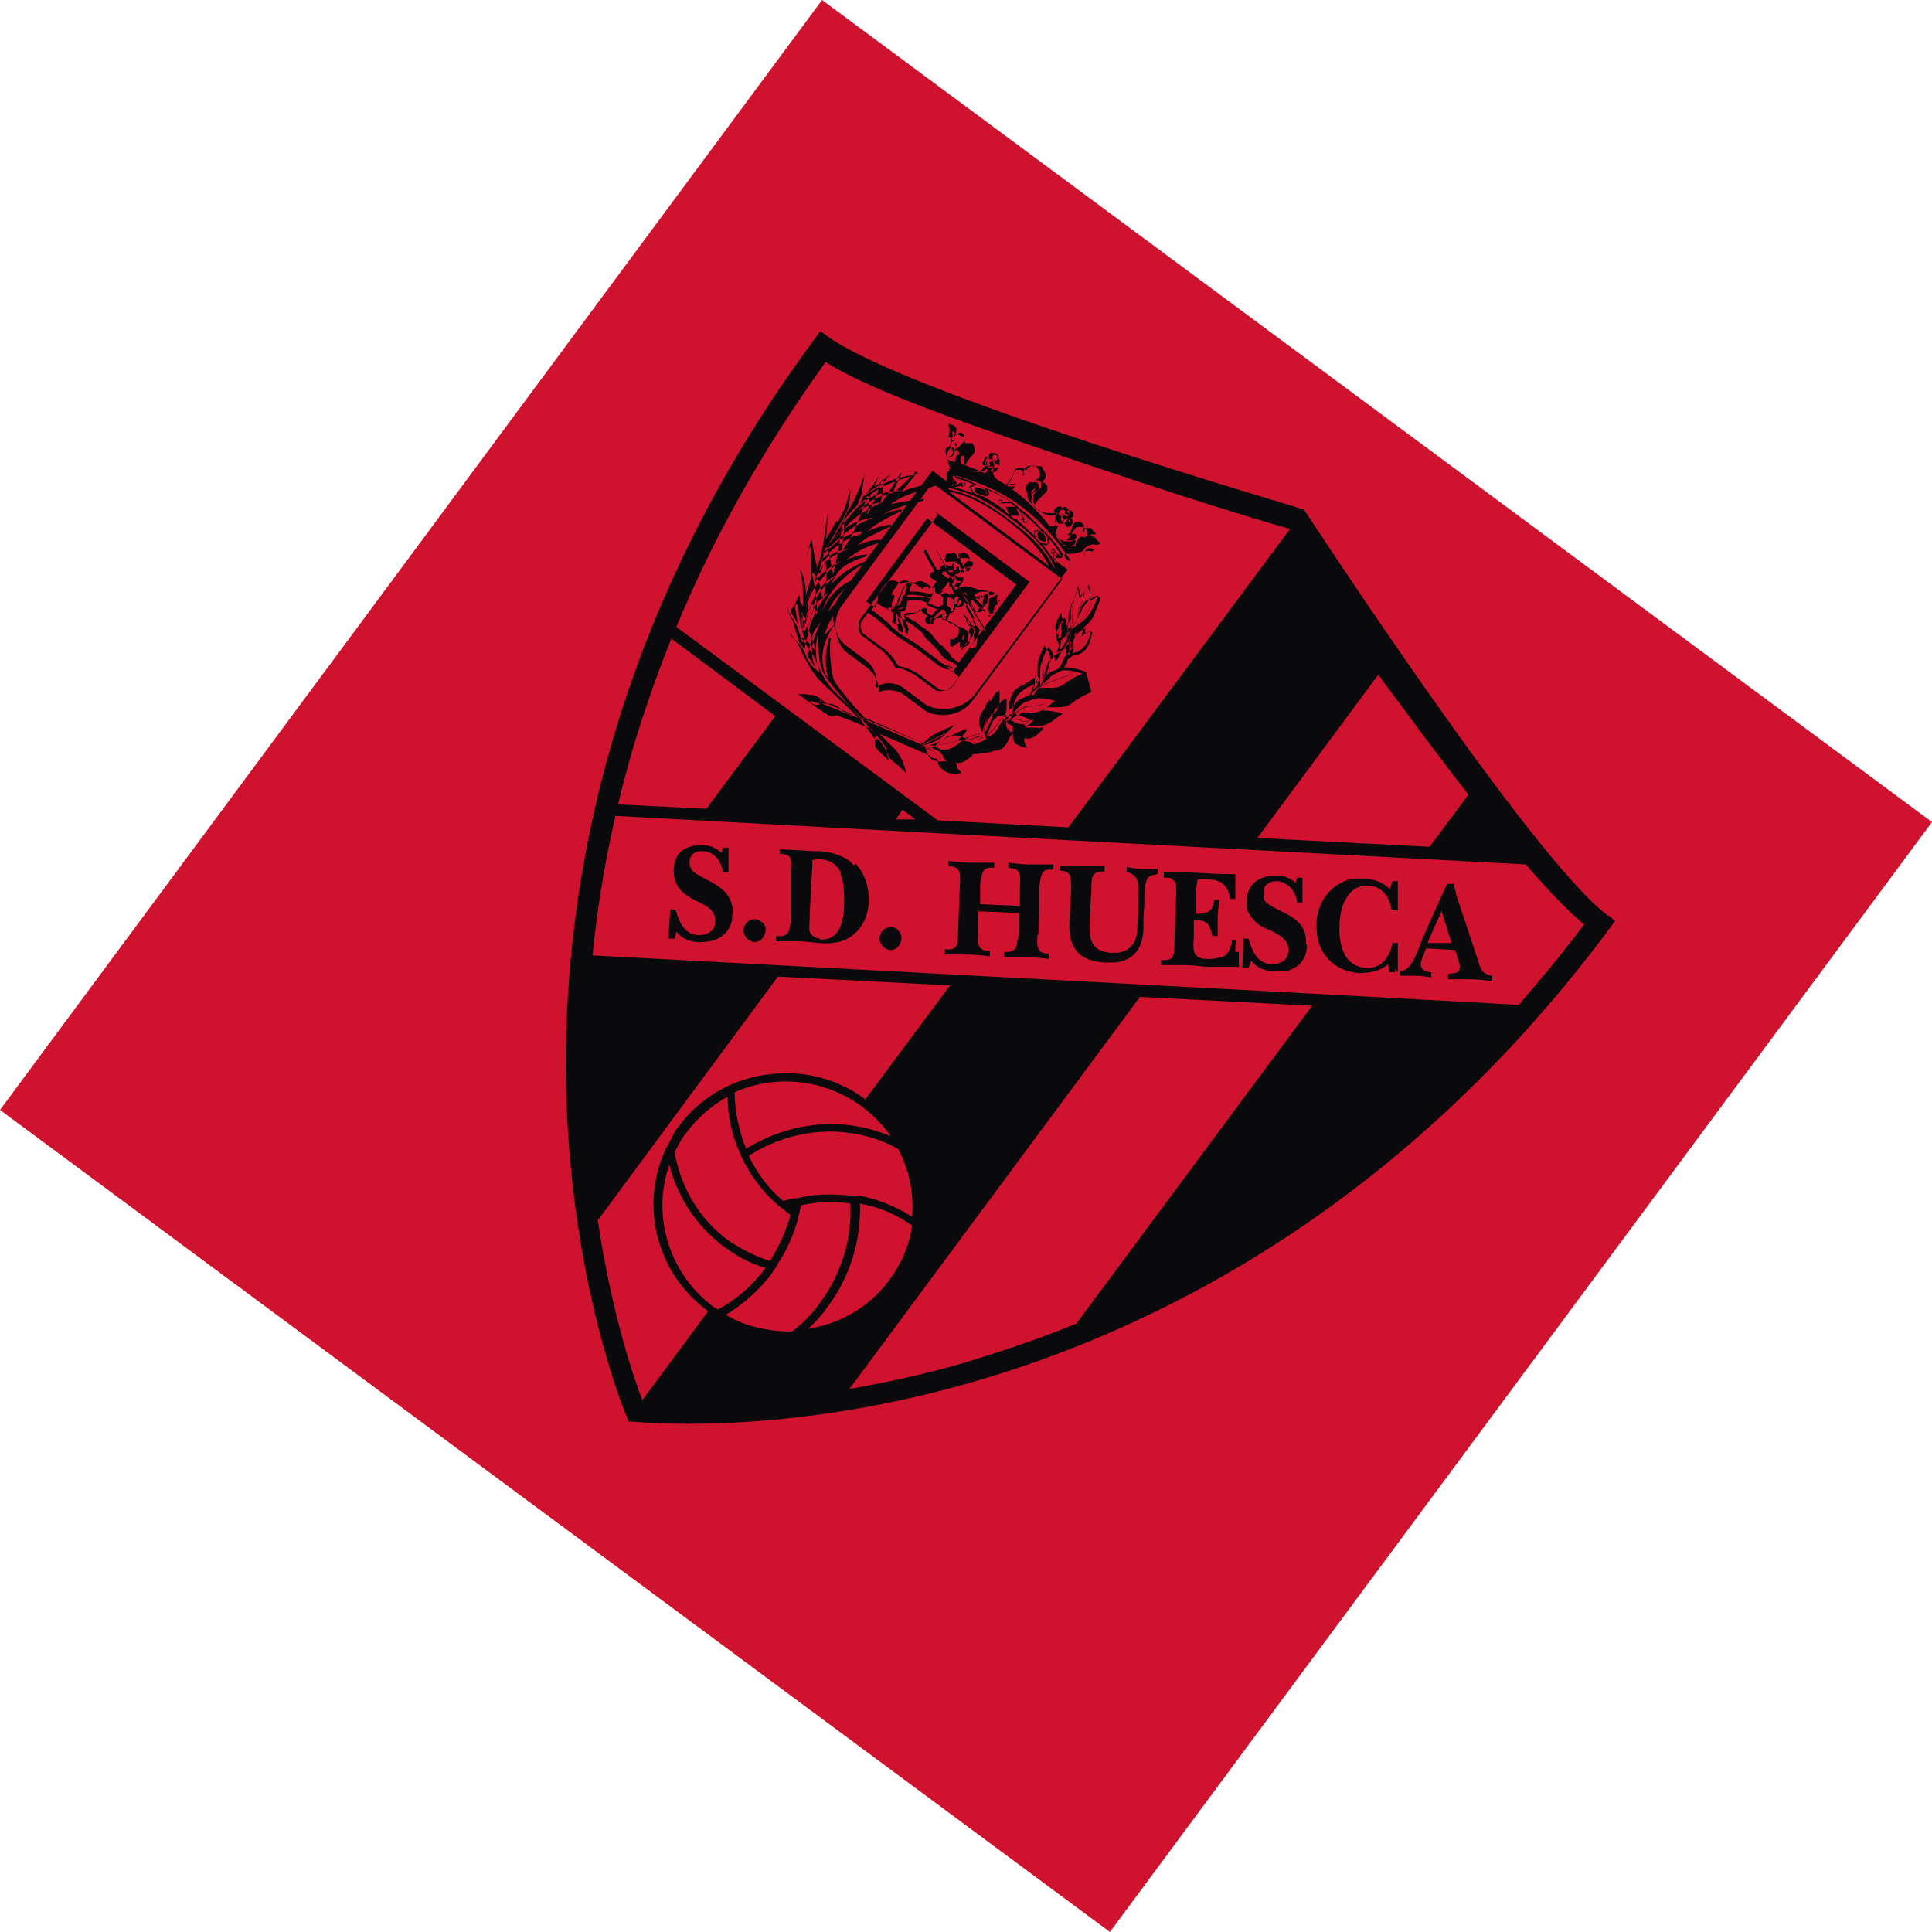 <?xml version="1.0" encoding="UTF-8"?>
<svg xmlns="http://www.w3.org/2000/svg" xmlns:xlink="http://www.w3.org/1999/xlink" version="1.1" viewBox="0 0 218.8 218.8">
  <defs>
    <style>
      .cls-1 {
        fill: none;
      }

      .cls-2 {
        fill: #cf122d;
      }

      .cls-3 {
        fill: #0a0a0d;
      }

      .cls-4 {
        clip-path: url(#clippath);
      }
    </style>
    <clipPath id="clippath">
      <rect class="cls-1" x="0" width="218.8" height="218.8"/>
    </clipPath>
  </defs>
  <!-- Generator: Adobe Illustrator 28.6.0, SVG Export Plug-In . SVG Version: 1.2.0 Build 709)  -->
  <g>
    <g id="Capa_1">
      <polygon class="cls-2" points="93.1 0 0 125.7 125.7 218.8 218.8 93.1 93.1 0 93.1 0"/>
      <g class="cls-4">
        <path class="cls-3" d="M86.6,104.9c0-.2-.2-.4-.4-.5-.2-.2-.4-.3-.7-.3-.7,0-1.2.5-1.3,1.2,0,.4.2.8.5,1.1.2.1.4.2.6.3,0,0,0,0,.1,0,.7,0,1.2-.5,1.3-1.3,0-.2,0-.4,0-.5"/>
        <path class="cls-3" d="M92.9,106.3c-.5,0-1-.3-1.2-.8-.1-.3,0-1.1,0-1.7,0-.1,0-.2,0-.3l.3-5.6h0c0-.2,0-.4,0-.5,0,0,.2,0,.4-.1,0,0,.2,0,.2,0,1.1,0,2.1.4,2.6,1.5,0,0,0,.1,0,.2.4,1,.4,2.2.4,3.2,0,1.9-.4,4.4-2.8,4.2M96.7,98c-.2-.2-.3-.3-.5-.5-1-.7-2.1-1-3.3-1.1,0,0,0,0,0,0h-.7s-3.5-.2-3.5-.2h-.4s0,.5,0,.5h0c1.5,0,1.4.8,1.3,2.1v1.1s0,1.1,0,1.1v3.1c-.2,1.3-.2,2.1-1.7,1.9v.6c.5,0,1,0,1.6,0,.3,0,.6,0,.8,0,.8,0,1.6.1,2.4.2,1.4.1,2.9,0,4-1,1.1-.9,1.6-2.2,1.7-3.7,0-1.6-.4-3.1-1.5-4.3"/>
        <path class="cls-3" d="M100.9,105c-.7,0-1.2.5-1.3,1.2,0,.7.5,1.3,1.2,1.4.7,0,1.2-.5,1.3-1.3,0-.7-.5-1.3-1.2-1.3"/>
        <path class="cls-3" d="M117.6,105.8v-.2s.1-2.5.1-2.5v-2.7c.2-1.3.2-2.1,1.6-1.9v-.6c-.9,0-1.8,0-2.7,0-.8,0-1.6-.1-2.4-.2v.6c1.4,0,1.4.8,1.3,2.1v2.2c0,0-4.5-.2-4.5-.2v-2.2c.2-1.3.2-2.1,1.6-1.9v-.6c-.9,0-1.8,0-2.7,0-.8,0-1.6-.1-2.5-.2v.6c1.4,0,1.4.8,1.3,2.1l-.2,5.4c0,1.3,0,2.1-1.5,1.9v.6c.8,0,1.6,0,2.4,0,.9,0,1.8.1,2.7.2v-.6c-1.4,0-1.4-.8-1.3-2.1v-2.4c.1,0,4.6.2,4.6.2v2.4c-.1.3-.1.5-.2.8,0,.6-.2,1.1-.9,1.2-.2,0-.4,0-.6,0v.6s.1,0,.2,0c.6,0,1.1,0,1.7,0,.2,0,.4,0,.6,0,.9,0,1.8.1,2.6.2v-.6c-1.4,0-1.4-.8-1.3-2.1"/>
        <path class="cls-3" d="M83,103.4c0-2.1-1.4-3-3-3.8-.8-.5-2-.8-1.9-2,0-.9.8-1.3,1.5-1.2,1.3,0,2.1,1.2,2.3,2.4h.6s0-2.8,0-2.8h-.6s-.2.6-.2.6c-.6-.6-1.4-.9-2.2-.9-1.1,0-2.1.3-2.7,1.1h0c-.3.5-.5,1.1-.5,1.8,0,1.8,1,2.6,2.3,3.3,1,.5,2.5,1,2.4,2.5,0,1-.9,1.5-1.8,1.5-1.7,0-2.3-1.5-2.7-2.9h-.6s-.2,3.3-.2,3.3h.7s.2-.8.2-.8c.6.8,1.6,1.2,2.6,1.2.7,0,1.5-.1,2.1-.4.8-.4,1.4-1.1,1.6-2.1,0-.2,0-.4,0-.5"/>
        <path class="cls-3" d="M161.7,106.7l1.1-2.5.2-.4h0c0,0,.3-.7.3-.7v.2c0,0,0,0,0,0h0c0,.1,1.1,3.5,1.1,3.5h-2.7ZM164.9,101.2h0s-.2-.8-.2-.8v-.3c0,0-.3,0-.3,0h-.5s-.8,1.7-.8,1.7l-.8,1.8-1.2,2.7h0c0,0-.2.5-.2.5l-.3.8c-.4.9-.9,2.3-2,2.4,0,0,0,0-.1,0,0,0,0,0,0,0,0,0,0,0,0,0h0s0,0,0,0v.2s0,.3,0,.3c.6,0,1.1,0,1.7,0,.6,0,1.3.1,1.9.2v-.6c-.5,0-1.2-.2-1.2-.9,0-.4.3-.9.4-1.3l.2-.5,3.3.2.3.9c0,.2.3.8.2,1.1,0,.7-.8.6-1.3.7v.6c.8,0,1.6,0,2.3,0,.9,0,1.8.1,2.7.2v-.6c-.3,0-.7-.2-1-.4-.3-.3-.6-1.1-.7-1.6l-2.4-7.2h0Z"/>
        <path class="cls-3" d="M172,113.8c-23.4-1.3-82.6-4.4-104.9-5.6.5-4.9,1.3-10.2,2.6-15.8,23.6,1.3,80.4,4.3,103.1,5.5,2.5,2.9,4.8,5.3,6.6,6.8-2.4,3.2-4.9,6.2-7.4,9.1M121.9,149.9c-4.6,1.9-9,3.3-12.9,4.5-4.5,1.3-8.8,2.2-12.8,2.9l32.9-44.4,19.5,1-26.7,36ZM91.4,150.6c.9-.8,1.7-1.7,2.4-2.7,2.6-3.5,3.7-7.6,3.6-11.6,2.1.4,4.1,1.2,5.9,2.5-.3,2.2-1.2,4.3-2.6,6.2-2.3,3.1-5.7,5-9.3,5.5M89.8,150.8c-2.6,0-5.3-.5-7.6-1.9,2-1.2,3.8-2.8,5.3-4.8,0,0,0-.1.1-.2.2-.3.4-.5.5-.8h0c1-1.5,1.7-3.1,2.2-4.8,0,0,0,0,0-.1.2-.6.3-1.1.4-1.7,1.9-.4,3.8-.5,5.6-.2.2,3.8-.9,7.8-3.4,11.2-.9,1.3-2,2.4-3.2,3.3M80.8,148c-5.1-3.8-7-10.4-5-16.1.9,3.6,3,6.9,6.2,9.3,1.5,1.1,3,1.9,4.7,2.4-1.5,2-3.3,3.6-5.4,4.7-.2-.1-.3-.2-.5-.3M84.5,130.1c-.8-2-1.3-4.2-1.3-6.4,4.5-2,10-1.6,14.4,1.6,1.3,1,2.4,2.1,3.3,3.4-5.3-2.3-11.4-1.7-16.4,1.4M89.5,137.7c-.5,1.8-1.3,3.5-2.3,5.1-1.6-.5-3.2-1.3-4.7-2.3-3.4-2.5-5.4-6.1-6.1-10,.4-.8.8-1.6,1.4-2.3,1.3-1.7,2.8-3,4.6-4,0,2.2.5,4.4,1.4,6.4.9,2.1,2.3,4.1,4.1,5.7,0,0,0,0,0,0,.2.2.5.4.7.6,0,0,0,0,0,0h0c.2.1.4.3.5.4.1,0,.3.2.4.3M96.7,135.4c0,0-.1,0-.2,0,0,0-.1,0-.2,0h0c-2-.2-4.1-.2-6,.3-.1,0-.2,0-.4,0-.4.1-.8.2-1.2.3-1.7-1.4-3-3.2-3.9-5.1,5.1-3.3,11.6-3.7,16.9-.8,1.3,2.4,1.8,5.1,1.6,7.7-1.9-1.2-3.9-2-6-2.4h0c-.2,0-.4,0-.6,0M72.8,158.7c-.9-2.3-3.5-9.7-5.1-20.5l20.4-27.6,19.5,1-9.6,12.9c-4.7-3.5-10.8-3.8-15.8-1.4-2,1-3.9,2.5-5.3,4.4-.3.4-.6.8-.8,1.3-.2.4-.4.8-.6,1.1-3.1,6.4-1.3,14.2,4.7,18.6l-7.4,10ZM76,72.3l11.8,8.8-7.8,10.5-10-.5c1.4-6,3.4-12.2,6-18.7M103.7,92.8h-2.2c0-.1.7-1.1.7-1.1l1.5,1.1ZM93.5,41c5.6,3.6,19,8,29.6,11.6,15.7,5.3,23,7.3,23,7.3l-25.1,33.8-14.8-.8-29.6-21.9c4-9.7,9.5-19.7,16.9-30M156.1,76.4c.9,1.3,2,2.7,3.1,4.2,2.2,3,4.7,6.3,7.1,9.4l-4.4,5.9-19.5-1,13.7-18.5ZM182.1,103.7c-8.7-6.5-34-45.4-34.3-45.8l-.2-.3h-.3c-.4-.2-45-13.1-53.7-19.6l-.7-.5-.5.7c-24.2,32.6-28.7,64.1-28.3,84.8.5,22.4,6.8,37.3,6.9,37.5l.2.5h.5c.2,0,16.3,1.8,37.8-4.3,19.9-5.6,48.7-19.1,72.9-51.7l.5-.7-.7-.6Z"/>
        <path class="cls-3" d="M139.9,107.8c0-.4,0-.9.1-1.3h-.3s-.1,0-.1,0h-.1c0,0,0,.2,0,.3,0,.1,0,.2-.1.3-.2.7-.5,1.1-1,1.3,0,0-.1,0-.2,0-.3.1-.7.2-1.2.2,0,0-.2,0-.2,0-1.8,0-1.7-1-1.6-2.5v-1.9c1.5,0,1.8.4,2.1,1.8h.6c0-.6,0-1.3,0-1.9,0-.7.1-1.5.2-2.2h-.6c-.1,1.4-.9,1.6-2.1,1.6v-2.9c.1-.1.2-.8.2-.9,0-.2,1.1-.1,1.2-.1,1.4,0,2.3.6,2.5,2.2h.6s0-2.8,0-2.8c-1.8,0-3.6-.1-5.4-.2h-.1c-.3,0-.5,0-.8,0-.3,0-.6,0-.9,0-.3,0-.6,0-.9,0v.6c.2,0,.3,0,.5,0,.3,0,.5.2.7.4.2.2.2.6.2,1,0,.2,0,.4,0,.6l-.2,5.4c0,1.3,0,2.1-1.5,1.9v.6c.8,0,1.7,0,2.5,0,.9,0,1.8.1,2.7.2.4,0,.7,0,1.1,0h.1c.4,0,.8,0,1.2,0,.4,0,.8,0,1.2,0,0-.4,0-.8,0-1.3,0-.2,0-.3,0-.4"/>
        <path class="cls-3" d="M147.9,106.9c0-.2,0-.3,0-.5-.1-1.8-1.5-2.6-3-3.3-.4-.2-.8-.4-1.1-.6-.3-.2-.6-.4-.7-.8,0,0,0,0,0-.1,0-.2,0-.4,0-.6,0-.8.7-1.2,1.4-1.2,0,0,0,0,.1,0h0c.4,0,.7.1,1,.3.7.4,1.2,1.2,1.3,2.1h.6s0-2.8,0-2.8h-.6s-.2.6-.2.6c-.2-.2-.4-.4-.7-.5-.3-.2-.7-.3-1-.3,0,0,0,0-.1,0-.1,0-.3,0-.4,0-.2,0-.4,0-.7,0-1.4.2-2.6,1.1-2.6,2.8,0,.2,0,.5,0,.7,0,.4.2.7.4,1,0,0,0,0,0,0,.2.3.4.5.7.8.3.3.7.5,1.2.7,1,.5,2.5,1,2.4,2.5,0,1-.9,1.5-1.8,1.5-1.7,0-2.3-1.5-2.7-2.9h-.4s-.2,0-.2,0v.3s-.1,3-.1,3h.7s.3-.8.3-.8c.6.8,1.6,1.2,2.6,1.2.4,0,.8,0,1.2,0,.2,0,.5-.1.7-.2,1-.4,1.7-1.2,1.8-2.5,0,0,0-.2,0-.3"/>
        <path class="cls-3" d="M129.5,104.8v-1s.1-1.4.1-1.4v-.6c0-.6,0-1.6.3-2.2.2-.5.7-.5,1.2-.6v-.6c-.6,0-1.2,0-1.8,0-.6,0-1.1-.1-1.7-.2v.6c.4,0,.9.3,1.1.7.3.5.2,1.6.2,2.2v1.8c0,0-.1,1.4-.1,1.4v.2c0,1.6-.8,2.6-2.2,2.8-.3,0-.5,0-.8,0,0,0,0,0-.1,0-2-.2-2.4-1.4-2.3-3.4l.2-3.8c0-1.3,0-2.1,1.5-2v-.6c-.6,0-1.2,0-1.9,0-.3,0-.6,0-.9,0-.2,0-.5,0-.7,0-.5,0-1.1,0-1.6-.1v.6c.5,0,.8.1,1,.3.3.3.3.9.3,1.8v.2s-.2,3.6-.2,3.6c-.1,3.2,1.4,4.3,3.9,4.5,0,0,.2,0,.3,0,.2,0,.4,0,.6,0,.4,0,.7,0,1-.1,1.6-.4,2.5-1.6,2.6-3.6,0-.1,0-.2,0-.4"/>
        <path class="cls-3" d="M158.3,110.1h0s0-1.2,0-1.2v-.7s0-1.4,0-1.4h-.6c-.3,1.6-1.3,3-3.1,2.8-2.4-.2-3-2.6-2.9-4.8,0-2,.9-4.6,3.2-4.5,1.5,0,2.5,1.2,2.7,2.8h.7s0-3.3,0-3.3h-.6s-.3.9-.3.9c-.8-.8-1.7-1.1-2.8-1.2-.5,0-1,0-1.4,0-.2,0-.5.1-.7.2-1.9.7-3.2,2.4-3.4,4.6,0,.1,0,.3,0,.4,0,.1,0,.2,0,.3,0,3,2,5,4.8,5.2,1.2,0,2.4-.2,3.3-1h0s.1.5.1.5v.4c.1,0,.5,0,.5,0h0s.1,0,.1,0h.1s0-.2,0-.2v-.2Z"/>
        <path class="cls-3" d="M112,69.8s.1,0,.2-.1h0c0,0,0-.1-.2,0-.1,0,0,.2,0,.2"/>
        <path class="cls-3" d="M112.5,68.4s-.2-.1-.2-.1c0,0,0,0,0,0,0,0,0,.1,0,.2h0s0,0,0,0c0,0,0,0,0,0,0,0,0,0,0,0,0,0,0,0,0,0,0,0,0,0,0,0,0,0,.1,0,.2,0h0s0,0,0,0c0,0,0,0,0,0"/>
        <path class="cls-3" d="M118.5,55.7s0,0,0,.1c0,0,0,0,0,0,0,0,0,0,0,0,0,0,0,0,0,0,0,0,0,0,0,0,0,0,0,0,0,0,0,0,0-.1,0-.2,0,0,0-.2-.1-.2,0,0,0,0,0,0,0,0,0,0,0,0,0,0,0,0,0,0,0,0,0,0,0,.1M118.5,55.7s0,0,0,0c0,0,0,0,0,0M118.5,55.9s0,0,0,0c0,0,0,0,0,0,0,0,0,0,0,0M118.6,55.8s0,0,0,0c0,0,0,0,0,0M118.5,55.5s0,0,0,0c0,0,0,0,0,0s0,0,0,0"/>
        <path class="cls-3" d="M111.3,55.4c0,0-.1,0-.2-.1-.2,0-.5-.1-.6,0,0,0-.1,0-.1.1,0,.2,0,.4.3.5,0,0,.1,0,.2.1.2,0,.5.1.7,0,0,0,.1,0,.1-.1,0-.2-.1-.4-.3-.5M111.6,55.8s0,0,0,0c0,0,0,0,0,0M110.4,55.6s0,0,0,0c0,0,0,0,0,0M111.1,56h0,0M111.5,55.6s0,0,0,0c0,0,0,0,0,0M110.3,55.4s0,0,0,0c0,0,0,0,0,0"/>
        <path class="cls-3" d="M116,53.6s0,0,0,0c0,0,0,0,0,0,0,0,0,0,0,0,0,0,0,0,0,0,0,0-.2.1-.2.2,0,0,0,0,0,0,0,0,0,0,0,0,0,0,0,0,0,0,0,0,0,0,0,0,0,0,0,0,0,0,0,0,0,0,.1,0,0,0,0,0,.1,0,0,0,0,0,0,0,0,0,0,0,0,0,0,0,0,0,0,0M116,53.6s0,0,0,0c0,0,0,0,0,0,0,0,0,0,0,0M115.6,53.6s0,0,0,0c0,0,0,0,0,0,0,0,0,0,0,0M115.7,53.7s0,0,0,0c0,0,0,0,0,0"/>
        <path class="cls-3" d="M109.5,50.8s0,0,0,0c0,0,0,0,0,.2,0,.1,0,.2,0,.3,0,0,0,0,0,.1,0,0,0,0,0,0,0,0,0,0,0,0,0,0,0,0,0,0,0,0,0,0,0,0,0,0,0,0,0-.1,0,0,0,0,0,0,0-.1,0-.2-.1-.2,0,0,0,0,0,0,0,0,0,0,0,0,0,0,0,0-.1,0h0s0,0,0,0c0,0,0,0,0,0,0,0,0,0,0,0,0,0,0,0,0,0,0,0,0,0,0,0,0,0,0,0,.1,0M109.6,50.8s0,0,0,0c0,0,0,0,0,0M109.5,50.8s0,0,0,0c0,0,0,0,0,0M109.5,50.7s0,0,0,0c0,0,0,0,0,0,0,0,0,0,0,0M109.3,50.6s0,0,0,0c0,0,0,0,0,0,0,0,0,0,0,0"/>
        <path class="cls-3" d="M118.3,60.6c0,0,0-.1-.2-.2-.2-.1-.5-.2-.6-.1,0,0,0,0,0,.2,0,.2,0,.4.2.6,0,0,0,0,.1.1.2.1.5.2.6.1,0,0,0,0,0-.2,0-.2,0-.4-.2-.6M117.5,60.8s0,0,0,0c0,0,0,0,0,0M117.8,60.3s0,0,0,0c0,0,0,0,0,0M118.2,61.4s0,0,0,0c0,0,0,0,0,0M118,61.3h0s0,0,0,0ZM118.5,60.9s0,0,0,0c0,0,0,0,0,0M117.7,60.3s0,0,0,0c0,0,0,0,0,0M118.3,61.4s0,0,0,0c0,0,0,0,0,0"/>
        <path class="cls-3" d="M112,52.8c.1.1.3,0,.5,0,.1-.2,0-.4,0-.5-.1-.1-.3,0-.4,0-.1.1,0,.3,0,.4"/>
        <path class="cls-3" d="M120.8,58.4c-.1,0-.3,0-.4,0-.1.1,0,.4,0,.4.1.1.3,0,.4,0,.1-.1,0-.3,0-.5"/>
        <path class="cls-3" d="M112.1,51.6s0,0,0,0c0,0,0,0,0,0"/>
        <path class="cls-3" d="M111.7,51.7s0,0,0,0c0,0,0,0,0,0"/>
        <path class="cls-3" d="M107.6,49.5c.1.2.2.5,0,1.3-.1,0-.2.3-.3.5,0,0,0,0,0,0,0,0,0,.1,0,.1,0,0,0,0,0,0,0,0,0,0,0,0,0,0,0,0,0,0h0c-.1.6.3,1.6.3,1.7,0,0-.1,0-.1,0,0,0,0,0,0,0,0,0,0,0,0,0,0,0,0,0,0,.1,0,0,0,0,0,0,0,0,0,0,0,0,0,0,0,0,0,0,0,0,0,0,0,.2,0,0-.1,0-.2,0,0,0,0,0,0,0,0,0,0,0-.1.2,0,.1,0,.4,0,.4,0,0,0,.1,0,.2,0,0,0,0,0,0,0,0,0,0,0,0,0,0,0,0,0,0,0,0,0,0,0,0,0,0,0,0,0,0,0,0,0,0,0,0,0,0,0,.2,0,.3l-1.6-1.2-10.4,14c-1.7,2.3-.5,5,.6,5.8l2.4,1.8c.9.7,1.3,2.2.9,2.8h0s.2.2.2.2h0c.5-.7,2.1-.7,3,0l2.4,1.8c1.1.8,4.1,1.1,5.8-1.2l10.4-14-1.6-1.2c.1,0,.2,0,.3-.1,0,0,0,0,0,0,0,0,0,0,0,0,0,0,0,0,0,0,0,0,0,0,0,0,0,0,0,0,0,0,0,0,0,0,.1,0,0,0,0,0,.1,0,.1,0,.3,0,.4,0,0,0,0,0,.1-.1h0c0,0,0-.1,0-.2,0,0,0,0,.1,0,0,0,0,0,0,0,0,0,0,0,.1,0,0,0,0,0,0,0,0,0,0,0,.1,0,0,0,0,0,0,0,0,0,0,0,0,0,0,0,0,0,0-.2.1,0,1.2.1,1.7-.2h0s0,0,0,0c0,0,0,0,0,0,0,0,0,0,0,0,0,0,0,0,.1,0,0,0,0,0,0,0,.2,0,.4-.3.4-.4.7-.5,1-.5,1.3-.4.2,0,.3,0,.6-.2h0s0,0,0,0c0,0-.1,0-.2-.1-.1,0-.2-.2-.3-.3,0-.1-.2-.2-.3-.3-.1,0-.3-.1-.4-.2h0q-.4,0-.4,0s0,0,0,0c0,0,0,0,0-.1h0c0,0,0-.1,0-.2,0,0,0,0,0,0,0,0,0-.1,0-.2,0,0,0,0,0,0,0,0,0-.1-.1-.2,0,0,0,0,0,0,0,0,0,0-.1-.1-.2-.1-.5-.2-.9-.1-.3.1-.4.4-.6.7-.2.3-.3.6-.7.8h0s0,0,0,0c0,0,0,0,0,0,0,0,.1,0,.2,0,0,0,0,0,0,0,.2,0,.4,0,.6,0,0,0,.1,0,.2,0h0s0,0,.1,0c0,0,0,0,0,0,0,0,0,0,0,0,0,0,0,0,0,0,0,0,0,0,0,.1,0,.1,0,.3-.2.4-.3.2-.9.2-1.4-.2,0,0,0,0,0,0,0,0-.2-.2-.3-.3,0,0,0,0,0,0,0-.1-.1-.2-.2-.3-.5-1.2-.2-1.7,0-2,0,0,0,0,0,0,0,.1,0,.3.2.4,0,0,0,0,0,0h0c.2,0,.4,0,.5,0,.3-.2.5-.4.5-.6s0,0,0,0c0,0,0,0,0,0,0,0,0-.1-.1-.2,0,0,0,0,0,0,.2,0,.3-.2.3-.4,0-.2,0-.3-.2-.5,0,0-.1-.1-.2-.2,0,0,0,0,0,0,0,0,0,0,0,0,0,0-.1,0-.2,0,0,0,0,0,0,0,0,0,0,0,0,0,0,0,0,0,0,0,0,0,0,0,0,0,0,0-.1,0-.2.2,0,0,0-.1-.1-.2-.2-.1-.4,0-.6.1,0,0,0,0,0,0,0,0-.1.1-.2.2,0,0,0,0,0,0,0,0,0,.1,0,.2,0,0,0,0,0,0,0,0,0,0,0,0,0,0,0,0,0,0,0,0,0,.2.2.2,0,0,.1,0,.2.1-.4.2-.8.3-1.5,0,0,0,0,0,0,0,0,0-.2,0-.3-.2,0,0,0,0,0,0-.1,0-.2-.1-.4-.2,0,0-.2-.2-.3-.2,0,0,0,0-.1-.1,0,0-.1-.1-.2-.2,0,0,0-.1-.1-.2,0,0,0,0,0-.1,0-.1,0-.2-.1-.3,0,0,0,0,0,0,0,0,0-.1,0-.2,0,0,0,0,0,0,0-.1,0-.2,0-.3,0,0,0,0,0,0,0,0,0,0,0,0,0,0,.1-.1.2-.1,0,0,0,0,0,0,0,0,0,0,0,0,0,0,0,0,0,0,0,0,0,0,0,0,.1.1.1.3,0,.4,0,.2,0,.4.2.7h0s0,0,0,0c.2-.5.6-.8.9-1.1.3-.3.6-.5.5-.9,0-.3-.2-.4-.3-.5h0s0,0,0,0c0,0-.2-.1-.3-.1h0c.1-.1.2-.2.3-.3,0,0,0,0,0,0,.3-.5,0-.9-.2-1.2,0-.1-.1-.2-.2-.3,0,0,0,0,0,0,0,0,0,0,0,0h0s0,0,0,0c0,0,0,0,0,0,0,0-.2,0-.3,0-.3,0-.8-.2-1.2.2,0,0,0,0,0,0,0,0-.2.2-.2.4h0c0-.1-.1-.2-.2-.3-.1-.1-.3-.1-.6-.1-.4,0-.5.3-.7.7-.1.3-.3.8-.8,1.2h0s0,0,0,0c.3.2.5,0,.7,0,.1,0,.2-.1.4,0,0,0,0,0,0,0,0,0,0,0,0,0,0,0,0,0,0,0,0,0,0,0,0,0,0,0,0,.1,0,.2,0,0,0,0,0,0,0,0,0,0,0,0,0,0,0,0-.1,0,0,0,0,0-.1,0,0,0-.1,0-.2,0,0,0,0,0,0,0-.1,0-.2,0-.3,0,0,0,0,0-.1,0,0,0-.1,0-.2,0,0,0-.1,0-.2-.1,0,0,0,0-.1,0-.1,0-.2-.1-.3-.2-.1,0-.2-.2-.3-.3,0,0,0,0,0,0,0,0-.2-.2-.2-.2,0,0,0,0,0,0,0,0-.1-.2-.2-.2,0,0,0,0,0,0-.3-.4-.3-.8-.2-1.2,0,0,0,0,0,0,0,0,0,0,.1.1,0,0,0,0,0,0,0,0,.1,0,.2,0,0,0,0,0,0,0,0,0,0,0,0,0,0,0,.1,0,.2-.1,0,0,0,0,0,0,0,0,.1-.2.2-.3s0,0,0,0c0-.1,0-.2,0-.3t0,0c0-.2,0-.3-.1-.4,0,0-.1,0-.2,0,0,0,0-.1.1-.2,0,0,0,0,0,0,0,0,0,0,0-.1,0,0,0,0,0,0,0,0,0,0,0,0,0,0,0-.1-.1-.2h0s0,0,0,0c0,0-.1,0-.2-.1-.2,0-.4,0-.5,0-.1,0-.2.2-.2.4,0,0,0,0,0,0,0,0,0,0,0,0,0,0,0,0,0,0,0,0,0,0,0,0,0,0,0,0,0,0,0,0,0,0,0,0-.2,0-.3.3-.4.6,0,.2,0,.4,0,.5h0s0,0,0,0c.1,0,.2,0,.4,0,0,0,0,0,0,0-.2.3-.6.8-1.9.6-.1,0-.3,0-.4,0,0,0,0,0,0,0-.1,0-.2-.1-.3-.2,0,0,0,0,0,0-.5-.4-.7-.9-.6-1.3,0-.2.2-.3.3-.3,0,0,0,0,.1,0,0,0,0,0,0,0,0,0,0,0,0,0,0,0,0,0,0,0,0,0,0,.2,0,.3,0,.2,0,.4,0,.6h0c0,0,0,.1.2.2,0,0,0,0,0,0h0s0,0,0,0c0-.4.3-.6.5-.9.2-.2.5-.5.5-.8,0-.4-.2-.7-.3-.8,0,0,0,0-.1,0,0,0,0,0,0,0,0,0-.1,0-.2,0,0,0,0,0,0,0-.1,0-.3,0-.4,0,0,0,0,0,0,0,0,0,0,0-.1,0,0,0,0,0,0,0t-.1-.4h0c0-.2-.1-.3-.3-.4-.1,0-.3-.2-.4-.2-.1,0-.3-.1-.4-.2,0,0-.1-.1-.2-.2h0s0,0,0,0c-.1.3,0,.5,0,.7M108.7,51.5s0,0,0,0c0,0-.1,0-.2,0,0,0,0,0,0,0-.2.1-.3.4-.3.7,0,.2,0,.3.2.5,0,0,0,0,0,0,0,0,0,.1.1.2,0,0,0,0,0,0,0,0,.1.1.2.2,0,0,0,0,0,0,0,0,0,0,.1.1,0,0,0,0,0,0,.1,0,.2.1.4.2,0,0,.1,0,.2,0,.1,0,.2,0,.3,0,0,0,0,0,.1,0,0,0,0,0,.1,0,.1,0,.3,0,.4,0,0,0,.1,0,.2,0,.1,0,.3,0,.4-.1,0,0,0,0,.1,0,.1,0,.2-.1.3-.2,0,0,0,0,0,0,0,0,.2-.2.2-.3,0,0,0,0,0,0,0,0,0,0,0,0,0,0,0,0,.1,0,0,0,0,0,0,0,0,0,.1,0,.2,0,0,0,0,0,0,0,0,.1,0,.2,0,.4,0,0,0,.1,0,.2,0,.1,0,.3.1.4,0,0,0,.1,0,.2,0,.1.1.2.2.4,0,0,.1.1.2.2.1.1.2.2.4.3,0,0,0,0,0,0,0,0,.1,0,.2.1.8.5,1.6.7,1.9.3,0,0,0,0,0,0,0,0,.1-.2.2-.2,0,0,0,0,0,0,0,0,0-.2,0-.3,0,0,0,0,0,0,0,0,0,0,0,0,0,0,0,0,0,0,0,0,0,0,0,0,0,0,0,0,0,0,0,0,0,0,0,0-.2,0-.3,0-.5,0-.1,0-.3.1-.4,0,.3-.2.5-.6.6-1,0-.1.1-.3.2-.4,0,0,0,0,0,0,0,0,.2-.1.2-.2,0,0,0,0,.1,0,0,0,0,0,.1,0,0,0,.1,0,.2,0,0,0,0,0,.1,0s0,0,0,0c.3.2.3.6.3.7,0,0,0,0,0,0,0,0,0,0,0,0,0,0,0,0,0,0,0,0,0,0,0,0,0,0,0,0,0,0,0,0,0,0,0,0,0,0,0-.1,0-.2,0-.3,0-.7.5-.9.3-.1.6,0,.8,0,0,0,.2,0,.2,0,0,0,0,0,0,0,0,0,0,0,0,0,0,0,0,0,0,0,0,0,0,0,0,0,0,0,0,.1.1.2.1.2.3.4.3.7,0,.5-.4.6-.7.7,0,0-.2,0-.2,0,0,0,0,0,0,0,0,0,0,0,0,0,0,0,0,0,0,0,0,0,0,0,.1,0,.2,0,.5-.1.8.1,0,0,0,0,0,0,0,0,0,0,0,0,0,0,0,0,.1.2,0,0,0,0,0,.1,0,0,0,0,0,.1,0,0,0,.2,0,.3,0,0,0,0,0,0,0,.1-.2.2-.3.3-.4.3-.7.6-.8.9,0-.1,0-.3,0-.4,0-.2,0-.3,0-.5,0,0,0,0,0,0,0,0,0,0,0,0,0,0,0,0,0,0,0,0,0,0,0,0,0,0,0,0,0,0,0,0,0,0,0,0,0,0-.2,0-.2.1,0,0,0,0,0,0,0,0-.1.1-.2.2,0,0,0,0,0,0-.2.4.1,1.1.9,1.7,0,0,.1.1.2.2,0,0,0,0,0,0,.1,0,.3.2.4.3,0,0,.1,0,.2,0,.1,0,.3,0,.4.1,0,0,.1,0,.2,0,.1,0,.3,0,.4,0,0,0,.1,0,.2,0,.1,0,.2,0,.3-.1,0,0,0,0,0,0,0,0,0,.2.1.2,0,0,0,0,0,0,0,0,0,0,0,0,0,0,0,0,0,0,0,0,0,0,0,0,0,0-.2.2-.2.3,0,0,0,0,0,.1,0,.1,0,.2,0,.3,0,0,0,.1,0,.2,0,.1,0,.2,0,.4,0,0,0,.1,0,.2,0,.1,0,.2,0,.4,0,0,0,0,0,.1,0,0,0,0,0,.1,0,.1.1.2.2.3,0,0,0,.1.1.2,0,.1.2.2.3.3,0,0,0,0,0,0,0,0,.1,0,.2.1,0,0,0,0,0,0,0,0,.2,0,.2.1,0,0,0,0,0,0,0,0,.2,0,.3,0,0,0,0,0,0,0,.2,0,.4,0,.5,0,.3,0,.5-.2.6-.5,0,0,0,0,0,0,0,0,0-.1,0-.2,0,0,0,0,0,0,0,0,0,0-.1-.1,0,0,0,0,0,0,0,0,0,0,0,0-.2-.1-.3,0-.5,0-.1.1-.3.2-.4,0,.2,0,.4-.3.5-.7,0,0,0,0,0-.1.1-.2.2-.5.5-.6,0,0,0,0,0,0,0,0,.2,0,.3,0,0,0,0,0,0,0,.1,0,.2,0,.3.1,0,0,0,0,0,0,0,0,0,0,0,0,0,0,.1.1.2.2,0,0,0,0,0,0,.1.2,0,.5,0,.7,0,0,0,.1,0,.2,0,0,0,0,0,0,0,0,0,0,0,0h0s0,0,0,0c0,0,0,0,.1-.2,0-.1.1-.2.2-.3,0,0,0,0,0,0,0,0,.1,0,.2,0,0,0,0,0,0,0,0,0,0,0,.1,0,0,0,0,0,0,0,0,0,0,0,.1,0,.1,0,.2,0,.3.2.1.1.2.2.3.3,0,0,.1.2.2.2,0,0,0,0,0,0-.2,0-.3,0-.4,0,0,0,0,0-.1,0-.1,0-.6.1-.9.4,0,0,0,0,0,0,0,0,0-.1-.1-.1,0,0,0,0,0,0,0,0,0,0,0,0,0,0,0,0,0,0,0,0-.2,0-.4,0,0,0,0,0,0,0,0-.2,0-.4,0-.4,0,0,0,0,0,0,0,0,0,0,0,0,0,0,0,0,0,0,0,0,0,0,0,0,0,0,0,.1,0,.3,0,0,0,.2,0,.2-.1,0-.2.2-.3.3h0c-.1.2-.2.4-.2.6-.3.1-1,.1-1.3,0-1.9-2.8-3.6-4.7-5.6-6.2-2-1.5-4.3-2.6-7.5-3.5-.2-.3-.4-1-.3-1.3.2-.1.4-.2.5-.4h0c0-.1.2-.2.2-.4,0,0,.2,0,.2-.1.1,0,.2,0,.2-.1,0,0,0,0,0,0,0,0,0,0,0,0,0,0,0,0,0,0,0,0,0,0,0,0,0,0,0,0,0,0,0,0,0,0,0,0,0,0-.2,0-.3,0,0,0,0,0-.1,0,0-.2-.1-.3-.2-.3,0,0,0,0,0,0,0,0,0,0,0,0,0,0,0,0,0,0,0,0-.1,0-.2,0,0,0,0,0,0,0,.1-.4.2-.8.1-1,0,0,0,0,0-.1,0,0-.1-.2-.1-.4,0,0,0,0,0,0,0,0,.2,0,.3.1.1,0,.3,0,.4.2,0,0,.2.1.2.2,0,0,0,0,0,.1,0,0,0,0,0,0,0,0,0,0,0,.1,0,0,0,0,0,0,0,0,0,.1,0,.2,0,0,0,0,0,0,0,.1-.2.2-.2.3,0,0-.1.1-.1.2s0,0,0,0h0s0,0,0,0c0,0,0,0,0,0,0,0,.1,0,.2-.1.2-.1.4-.3.6-.3,0,0,0,0,0,0,0,0,.2,0,.2.1,0,0,0,0,0,0,0,0,0,0,0,0,0,0,.2.2.2.3,0,0,0,0,0,0,0,0,0,.2,0,.3,0,0,0,0,0,0,0,.3-.2.5-.4.7,0,0,0,0,0,0-.3.3-.5.5-.5.7-.2-.1-.1-.3,0-.4,0-.2.1-.3,0-.5,0,0,0,0,0,0,0,0,0,0,0,0,0,0-.1,0-.2,0M111.9,51.8s0,0,.1.1c0,0,0,0,0,0,0,0,0,0,.1.1-.1,0-.3.2-.3.3,0,.1,0,.3,0,.4-.2,0-.3,0-.4,0-.1,0-.2-.3,0-.5,0-.2.2-.4.4-.5,0,0,0,0,0,0,0,0,0,0,0,0,0,0,.1,0,.2,0,0,0,0,0,0,0,0,0,0,0,.1,0,0,0,0,0,0,0M112.8,51.5c0,0,.2.2.2.3,0,.1,0,.3-.3.4,0,0,0,0,0,0,0,0,0,0,0-.1,0,0,0,0,0,0,0,0,0,0,0,0,0,0,0,0,0,0,0,0,0,0-.1,0,0,0,0,0,0,0,0,0-.1,0-.2,0,0,0,0,0,0-.1,0,0,0,0,0,0,0,0,0,0,0-.1,0,0,0,0,0,0,0,0,0-.1,0-.2,0,0,0,0,0,0,0,0,0,0,0-.1,0,0,0,0,0,0,0,0,0,0,0,0,.1-.1.3-.2.5,0,0,0,.2,0,.2.1M112.8,52.2s0,0,0,0c0,0,0,0,0,0M116.8,53.3s0,0,0,0c0,0,0,0,0,0M116.7,53.6s0,0,0,0c0,0,0,0,0,0M115.3,53.5c0,0,0,.1-.1.2,0,0,0-.1.1-.2M112.5,52.1c.2.2.2.4,0,.7-.2.2-.5.3-.7.1-.2-.1-.2-.4,0-.7.2-.2.5-.3.7-.1M112.7,52.6s0,0,0,0c0,0,0,0,0,0,0,0,0,0,0,0M112.5,52s0,0,0,0c0,0,0,0,0,0,0,0,0,0,0,0M112.4,53c0,0,.1,0,.1-.1,0,0,0,0,0,0,0,0,0,0,.1-.1,0,0,0,0,0,0,0,0,0,0,0,0,0,0,0,0,0-.1,0,0,0-.1,0-.2.2,0,.3,0,.4,0,.1,0,.1.3,0,.5,0,.2-.2.4-.4.5-.1,0-.3,0-.4-.2M112.5,53.1s0,0,0,0c0,0,0,0,0,0M112.9,53.2s0,0,0,0c0,0,0,0,0,0M112.8,52.5s0,0,0,0c0,0,0,0,0,0M112.4,51.4c0,0,.1,0,.2,0,0,0-.1,0-.2,0M112.2,51.5s0,0,.2,0c0,0-.1,0-.2,0M111.5,51.8s0,0,0,0c0,0,0,0,0,0M112.1,53s0,0,0,0c0,0,0,0,0,0M111.9,53s0,0,0,0c0,0,0,0,0,0,0,0,0,0,0,0M109.3,53.6s0,0,0,0c0,0,0,0,0,0M112.1,53.6s0,0,0,0c0,0,0,0,0,0M112.3,54.1s0,0,0,0c0,0,0,0,0,0M112.6,54.7s0,0,0,0c0,0,0,0,0,0M115.5,53.4s0,0,.1,0c0,0,0,0-.1,0M115.8,53.2s0,0,0,0c0,0,0,0,0,0M116.3,53.5s0,0,0,0c0,0,0,0,0,0M116.4,53.6s0,0,0,0c0,0,0,0,0,0M118.4,54.6s0,0,0,0c0,0,0,0,0,0M118.3,54.7s0,0,0,0c0,0,0,0,0,0M120.8,57.9s0,0,0,.1c0,0,0,0,0-.1M120.8,57.9c0,0,.1-.1.2-.1.1,0,.2,0,.3,0,0,0,.1.1.2.2.1.2.1.4,0,.5,0,.1-.2.2-.4.2,0,0,0,0,0-.1,0,0,0,0,0,0,0,0,0,0,0-.1,0,0,0,0,0,0,0,0,0,0,0,0,0,0,0,0,0,0,0,0,0,0-.1,0,0,0,0,0,0,0,0-.1,0-.2.1-.3h0ZM121.4,58.7s0,0,.1-.1c0,0,0,0-.1.1M120.3,58.3s0,0,0,0c0,0,0,0,0,0,0,0,0,0,0,0M121,59c-.2.2-.5.3-.7.1-.2-.2-.2-.5,0-.7.2-.2.5-.3.7-.1.2.1.2.4,0,.7M120.9,58.3s0,0,0,0c0,0,0,0,0,0,0,0,0,0,0,0M121.1,58.5s0,0,0,0c0,0,0,0,0,0M120.3,59.2s0,0,0,0c0,0,0,0,0,0,0,0,0,0,0,0M120.2,59.1s0,0,0,0c0,0,0,0,0,0M121.2,59.6c-.2.1-.4.1-.5,0,0,0-.1-.2-.1-.4.1,0,.3,0,.4-.1.1,0,.2-.2.2-.4.2,0,.3.2.3.4,0,.2-.2.4-.3.5M121.5,58.1c0,0,0,.1,0,.2,0,0,0-.1,0-.2M121.6,58.3c0,0,0,.1,0,.2,0,0,0-.1,0-.2M121.3,58.7s0,0-.1,0c0,0,0,0,.1,0M120.5,58.2s0,0,0,0c0,0,0,0,0,0M120.1,57.8c.2-.1.4-.1.5,0,0,0,.1.2,0,.4,0,0-.2,0-.2,0,0,0,0,0,0,0,0,0,0,0-.1,0,0,0,0,0,0,0,0,0,0,0,0,0,0,0,0,0,0,.1,0,0,0,0,0,0,0,0,0,.1,0,.2-.2,0-.4-.2-.4-.3,0-.2.2-.4.3-.5M119.7,58.3s0,0,0,0c0,0,0,0,0,0M119.9,58.6s0,0,0,0c0,0,0,0,0,0M118.6,56.2c0,0,.1-.1.1-.2,0,0,0,.1-.1.2M118.8,55.4s0,0,0,0c0,0,0,0,0,0M118.9,55.7c0,0,0,.1,0,.2,0,0,0-.1,0-.2M118.4,59s0,0,0,0c0,0,0,0,0,0M119,59.1s0,0,0,0c0,0,0,0,0,0M119.6,59.1s0,0,0,0c0,0,0,0,0,0M120.4,61.8s0,0,0,0c0,0,0,0,0,0M120.9,63.3s0,0,0,0c0,0,0,0,0,0M119.4,64.2s0,0,0,0c0,0,0,0,0,0M104.8,80.5l-2.4-1.8c-.8-.6-2.1-.7-2.9-.3.1-.9-.4-2.1-1.2-2.7l-2.4-1.8c-.9-.6-2.1-3.3-.5-5.4l10.2-13.8,14.7,10.9-10.2,13.8c-1.6,2.1-4.4,1.7-5.3,1.1M108.8,51s0,0,0,0c0,0,0,0,0,0,0,0,0,0,0,0M108.1,51.7s0,0,0,0c0,0,0,0,0,0M122.6,62.5s0,0,0,0c0,0,0,0,0,0M123.1,61.5s0,0,0,0c0,0,0,0,0,0,0,0,0,0,0,0M123.6,62.5s0,0,0,0c0,0,0,0,0-.1-.1,0-.3,0-.5,0-.2,0-.4.3-.3.5,0,0,0,0,0,0,0,0,0,0,0,0,0-.2.1-.6.4-.8,0,0,.2,0,.3,0,0,0,0,0,0,0,0,0,.1,0,.2,0,0,0,0,0,0,0,0,0,.1.1.2.2h0s0,0,0,0c0,0,0,0,0,0M123.1,62.2s0,0,0,0c0,0,0,0,0,0M123.3,62.2s0,0,.1,0c0,0,0,0-.1,0M123.5,62.3s0,0,0,.1c0,0,0,0,0-.1M120.8,63.3s0,0,0,0c0,0,0,0,0,0,0,0,0,0-.1-.1,0,0-.1-.2-.2-.3-.3-.4-.6-.8-.8-1.1-.1-.2-.3-.4-.4-.5-.3-.4-.6-.7-.9-1-.2-.2-.3-.3-.5-.5-.3-.3-.6-.6-.9-.9-.1-.1-.3-.3-.4-.4-.3-.3-.7-.6-1-.8,0,0-.1-.1-.2-.2,0,0-.2-.1-.2-.2-.3-.2-.7-.5-1.1-.7-.2-.1-.3-.2-.5-.3-.4-.2-.8-.4-1.2-.6-.2,0-.4-.2-.6-.3-.4-.2-.8-.4-1.3-.6-.2,0-.4-.2-.6-.3-.4-.2-.9-.3-1.4-.5-.1,0-.2,0-.3-.1,0,0-.1,0-.1,0,0,0,0,0,0,0,0,0,0,0,0,0,0,0,0,0,0,0,0,0,0,0,0,0,0,0,0,0,0,0,0,0,0,0,.2,0,.1,0,.2,0,.4.1,1,.3,2.5.8,4.1,1.6,1,.5,2,1.1,2.9,1.8,2.6,1.9,4.3,4.3,5.3,5.7,0,.1.2.2.2.3,0,0,0,.1,0,.2,0,0,0,0,0,0,0,0,0,0,0,0,0,0,0,0,0,0M119.3,64.2s0,0,0,0c0,0,0,0,0,0,0,0,0,0-.1-.2-1.3-2.3-2.9-3.7-5-5.2-2.1-1.6-3.9-2.7-6.5-3.3-.2,0-.3-.1-.3-.2,0,0,0,0,0,0,0,0,.1,0,.2,0,1.7.4,3.5.9,6.7,3.3,3.3,2.4,4.3,4,5.1,5.5,0,0,0,.1,0,.2,0,0,0,0,0,0,0,0,0,0,0,0,0,0,0,0,0,0M114,58.9c2.2,1.6,3.9,3.4,4.8,5.2l-11.3-8.4c1.9.3,4.1,1.4,6.4,3.1M119.6,63c0,.1,0,.4,0,.7v.2s0,0,0,0c0,0,0,0,0,0h0c0-.2-.1-.2-.2-.4v-1s1,.5,1,.5c0,0,0,.1,0,.1,0,0,0,0,0,0,0,0,0,0,0,0h0c-.2-.1-.6-.3-.7-.4h0s0,0,0,0ZM108.4,54.7c-.1-.1-.4-.4-.5-.6h0c0,0,0-.1,0-.2,0,0,0,0,.1,0,0,0,0,0,.1,0l.7.8-.9.3c-.2,0-.2,0-.4,0,0,0,0,0,0,0,0,0,0,0,0,0,.3,0,.7-.2.8-.2h0s0,0,0,0ZM117.2,60c-.1.1-.1.4,0,.7-.6-.6-1.8-1.6-2.2-2l.9.2c0,.1,0,.2,0,.3.1,0,.3,0,.4,0,.1-.1,0-.3,0-.4,0,0-.2,0-.3,0l-.3-.8c1.1,1,1.6,1.4,2.3,2.2-.4-.2-.7-.2-.8,0M116.3,58.8c0,0,0,.2,0,.3,0,0-.2.1-.3,0,0,0,0-.2,0-.3,0,0,.2-.1.3,0M117.8,61.4c-.2-.1-.3-.3-.5-.5-.1-.4-.2-.6,0-.7.1-.1.4,0,.8,0,.2.2.4.4.5.6,0,.4,0,.7,0,.8-.1,0-.4,0-.8-.2M119.5,62.5s0,0,0,0c0,0,0,0,0-.1,0,0,0,0,0,0,0,0,0,0,0-.1,0,0,0,0,0,0-.1,0-.3,0-.4,0-.1.1,0,.3,0,.4,0,0,.1,0,.2,0v.7c-.2-.4-.8-1.2-1.3-1.8.3.2.6.2.7,0,.1-.1.2-.3,0-.7.5.5,1.2,1.5,1.4,1.9l-.8-.4ZM119.1,62.5c0,0,0-.2,0-.3,0,0,.2-.1.3,0,0,0,0,.2,0,.3,0,0-.2.1-.3,0M114.8,58.7l-.4-.3h1.1c0,.1,0,.1,0,.1l-.4-1,.4.3.4,1h-1.1ZM113.9,57.3h0s.4,1,.4,1l-.4-.3-.5-1h1.1c0,0,.5.4.5.4h-1.1ZM109.9,55.2c0,.2,0,.4.3.7-.7-.3-1.6-.6-2.1-.7l.7-.2s0,0,0,0c0,0,0,.1,0,.1,0,0,0,0,0,0,.1,0,.3,0,.4,0,.1-.1,0-.3,0-.4-.1-.1-.3,0-.4,0l-.6-.6c.3.1,1.5.5,2.2.8-.3,0-.6.1-.6.3M109.3,54.7c0,0,0,.2,0,.3,0,0-.2.1-.3,0,0,0,0-.2,0-.3,0,0,.2-.1.3,0M111.1,56.2c-.3-.1-.5-.2-.7-.3-.3-.3-.4-.5-.4-.7,0-.1.3-.2.7-.3.1,0,.4.2.7.3.3.4.4.6.3.8,0,.1-.3.2-.7.2M113.1,57c0,0,0-.2,0-.3,0,0,.2-.1.3,0,0,0,0,.2,0,.3,0,0-.2.1-.3,0M113.5,56.9c0-.1,0-.2,0-.3-.1,0-.3,0-.4,0-.1.1,0,.3,0,.4,0,0,.2,0,.3,0l.4.8c-.4-.3-1.7-1.2-2.5-1.6.4,0,.6,0,.7-.2,0-.2,0-.4-.3-.7,1,.4,1.5.7,2.8,1.5h-.9ZM107.8,53.5s0,0,0,0c0,0,0,0,0,0M120.9,63.2s0,0,0,0c0,0,0,0,0,0M107.8,50.7h0c0,0,.2,0,.2,0,0,0,0,0,0,0,0,0,.1.1.1.2,0,0,0,0,0,0,0,0,0,.2,0,.3,0,.3-.4.6-.6.6,0,0,0,0,0,0,0,0,0-.1,0-.1.2,0,.4-.2.4-.4,0-.2,0-.4-.1-.5,0,0,0,0-.1,0,0,0,0,0,0,0,0,0,0,0,0,0M107.8,50.7s0,0,.1,0c0,0,0,0-.1,0M108.1,50.8s0,0,0,0c0,0,0,0,0,0M108.2,51s0,0,0,.1c0,0,0,0,0-.1M108.1,50.7s0,0,0,0c0,0,0,0,0,0,0,0,0,0,0,0M107.7,50.8s0,0,0,0c0,0,0,0,0,0M107.7,53.6s0,0,0,0c0,0,0,0,0,0M107.3,55.3h0s0,0,0,0M120.8,63.3h0s0,0,0,0ZM123.6,62.5s0,0,0,0c0,0,0,0,0,0M123.6,62.5s0,0,0,0c0,0,0,0,0,0M123.6,62.2s0,0,0,0c0,0,0,0,0,0,0,0,0,0,0,0M123.4,61.8s0,0,0,0c0,0,0,0,0,0,0,0,0,0,0,0M122.6,60.4s0,0,0,0c0,0,0,0,0,0M122.7,60.3s0,0,.1,0c0,0,0,0-.1,0M123,60.4s0,0,0,0c0,0,0,0,0,0M123.4,60.6s0,0,0,.1c0,0,0,0,0-.1M123.6,60.9s0,0,0,0c0,0,0,0,0,0M124.4,61.3s0,0,.1,0c0,0,0,0-.1,0M108.5,50.7s0,0,0,0h0s0,0,0,0M110.1,51.1s0,0,0,0c0,0,0,0,0,0M110,50.9s0,0,0,.1c0,0,0,0,0-.1M109.9,50.7s0,0,0,0c0,0,0,0,0,0M109.5,50.3s0,0,.1,0c0,0,0,0-.1,0M109.2,50.3s0,0,.1,0c0,0,0,0-.1,0M108.5,49.5s0,0,0,0c0,0,0,0,0,0M107.4,54.5s0,0,0-.1c0,0,0,0,0,.1M107.4,54.7s0,0,0-.1c0,0,0,0,0,.1M120,64s0,0-.1,0c0,0,0,0,.1,0M120.2,63.9s0,0-.1,0c0,0,0,0,.1,0M123,60.2s0,0,0,0c0,0,0,0,0,0M123.2,60.3s0,0,0,0c0,0,0,0,0,0M121.4,62.5s0,0,0,0c0,0,0,0,0,0M121.1,59.7c0,0-.1,0-.2,0,0,0,.1,0,.2,0M121.5,59.2s0,0,0,0c0,0,0,0,0,0M121.4,58.9s0,.1,0,.2c0,0,0-.1,0-.2M121.2,58.8c0,0,.1,0,.1,0,0,0,0,0-.1,0M121.4,57.9s0,0,0,0c0,0,0,0,0,0M121.1,57.7s0,0,0,0c0,0,0,0,0,0M120.9,57.9s0,0,.1,0c0,0,0,0-.1,0M120.5,57.6s0,0,0,0c0,0,0,0,0,0M120.1,57.7s0,0,0,0c0,0,0,0,0,0M119.7,58.4s0,0,0,0c0,0,0,0,0,0M119.8,58.5h0s0,0,0,0M118.3,55s0,0,0,0c0,0,0,0,0,0M118.5,55.1s0,0,0,0c0,0,0,0,0,0M118.6,54.3s0,0,0,.1c0,0,0,0,0-.1M118.7,53.8s0,0,0,0c0,0,0,0,0,0M117.4,52.9h0,0M116.9,53.2s0,0,0,0c0,0,0,0,0,0M112.8,53.2h0,0M112.7,53.2s0,0,0,0h0M113.3,52.3s0,0,0,0c0,0,0,0,0,0M113,51.9s0,0,0,.1c0,0,0,0,0-.1M113,51.7s0,0,0,0c0,0,0,0,0,0M112.7,51.5s0,0,0,0c0,0,0,0,0,0M111.1,52.5c0,0,0-.1,0-.2,0,0,0,.1,0,.2M110,50.5s0,0,0,0c0,0,0,0,0,0M110.1,50.7s0,0,0,0c0,0,0,0,0,0M107.7,53.4s0,0,0,0c0,0,0,0,0,0M107.6,53.5s0,0,0,0c0,0,0,0,0,0,0,0,0,0,0,0M107.6,54.1s0,0,0,0c0,0,0,0,0,0M107.4,54.3s0,0,0,0c0,0,0,0,0,0,0,0,0,0,0,0M107.3,55.1h0s0,0,0,0h0ZM119.5,64.2h0s0,0,0,0ZM120.3,63.9s0,0,0,0c0,0,0,0,0,0,0,0,0,0,0,0M120.4,63.7s0,0,0,0c0,0,0,0,0,0M121,63.4s0,0,0,0c0,0,0,0,0,0,0,0,0,0,0,0M121,63.3s0,0,0,0c0,0,0,0,0,0M121.3,61.8h0s0,0,0,0c0,0,0,0,0,0M122.3,61.7s0,0,0,0c0,0,0,0,0,0M121,62.2s0,0,0,0c0,0,0,0,0,0M120.4,59.6s0,0,0,0c0,0,0,0,0,0M120.6,59.8s0,0,0,0c0,0,0,0,0,0,0,0,0,0,0,0M120.8,59.8c0,0-.1,0-.2,0,0,0,.1,0,.2,0M121.5,59.4s0,0,0,0c0,0,0,0,0,0M121.6,59.1s0,0,0,0c0,0,0,0,0-.1,0,0,0,0,0,0M121.6,59c0,0,0-.1-.1-.2h0c0,0,.1.1.1.2M121.4,57.7s0,0,0,0c0,0,0,0,0,0,0,0,0,0,0,0M121.2,57.7s0,0,0,0c0,0,0,0,0,0M121,57.6s0,0,0,0c0,0,0,0,0,0,0,0,0,0,0,0M120.9,57.7s0,0,0,0c0,0,0,0,0,0M120.4,57.6s0,0,0,0c0,0,0,0,0,0M119.7,58.6s0,0,0,0c0,0,0,0,0,0h0ZM117.1,57.8h0s0,0,0,0h0ZM116.8,57.1s0,0,0,0c0,0,0,0,0,0M118.4,54.8c0,0,.1-.1.1-.2,0,0,0,.1-.1.2M118.7,54.3s0,0,0,.1c0,0,0,0,0-.1M118.8,54.1s0,0,0,0c0,0,0,0,0,0M118.3,53.1s0,0,0,0c0,0,0,0,0,0M118.2,53s0,0,0,0c0,0,0,0,0,0M117.2,52.9s0,0,0,0c0,0,0,0,0,0M116.9,53s0,0-.1,0c0,0,0,0,.1,0M116.7,53.2c0,0,0,.1-.1.2,0,0,0-.1.1-.2M114.6,55.7s0,0,0,0c0,0,0,0,0,0M112.6,53.3s0,0,0,0c0,0,0,0,0,0M113.3,52.7s0,0,0,0c0,0,0,0,0,0M113.4,52.5s0,0,0,0c0,0,0,0,0,0M113.1,52s0,0,0,0c0,0,0,0,0,0M113.1,51.8s0,0,0,0c0,0,0,0,0,0,0,0,0,0,0,0M113.1,51.6s0,0,0,0c0,0,0,0,0,0M112.9,51.5s0,0,0,0c0,0,0,0,0,0,0,0,0,0,0,0M111.1,52.6c0,0,0,.1,0,.2,0,0,0,0,0-.2M111.2,52.8s0,0,0,0c0,0,0,0,0,0,0,0,0,0,0,0M111.4,52.9s0,0,0,0c0,0,0,0,0,0M108.8,53.1s0,0,0,0c0,0,0,0,0,0M108.9,51.8s0,0,0,0c0,0,0,0,0,0M109.1,52.7s0,0,0,0h0s0,0,0,0"/>
        <path class="cls-3" d="M111.9,51.8s0,0,0,0c0,0,0,0,0,0,0,0,0,0,0,0"/>
        <path class="cls-3" d="M112,51.8s0,0,0,0c0,0,0,0,0,0"/>
        <path class="cls-3" d="M123.3,61s0,0,0-.1c0,0,0,0,0,0,0,0,0,0,0,0,0,0-.2,0-.3,0,0,0,0,0,0,0,0,0,0,0-.1,0,0,0,0,0,0,0,0,0,0,0,0,0,0,0,0,0,0,0,0,0,0,0,0,0,0,0,0,0,.1,0,0,0,.1-.1.2-.2,0,0,.1,0,.2,0,0,0,0,0,0,0,0,0,0,0,0,.1,0,0,0,0,0,0,0,0,0,0,0,0,0,0,0,0,0,0,0,0,0,0,0,0,0,0,0,0,0,0M123.2,60.9s0,0,0,0c0,0,0,0,0,0M123,60.8s0,0,0,0c0,0,0,0,0,0M123.2,60.8s0,0,0,0c0,0,0,0,0,0,0,0,0,0,0,0M122.5,61s0,0,0,0c0,0,0,0,0,0h0s0,0,0,0ZM123,60.8s0,0,0,0c0,0,0,0,0,0M123.2,61s0,0,0,0c0,0,0,0,0,0,0,0,0,0,0,0M123.3,61s0,0,0,0c0,0,0,0,0,0,0,0,0,0,0,0"/>
        <path class="cls-3" d="M119.6,60.6h0s0,0,0,0c0-.5,0-.7.3-1.1h0s0,0,0,0c-.5.1-.6.2-1.2,0h0s0,0,0,0c.4.3.8.9,1,1.1"/>
        <path class="cls-3" d="M116.3,55.8c.3.2.7.1,1-.2.4,0,.5.1.6.2,0,0,0,0,0,0,0,0,0,0,0,0h0s0,0,0,0c0,0,0,0,0,0,0,0,0,0,0,0,0,0,0,0,0,0,0,0,0,0,0,0,0,0,0,0,0,0,0,0,0,0,0,0-.1,0-.3,0-.4-.1.2-.3.2-.7,0-1,0,0,.3-.5.4-.5,0,0,0,0,0,0,0,0,0,0,0,0,0,0,0,0,0,0l-.4.5c-.3-.2-.7-.1-.9.2,0-.2-.2-.3-.2-.4,0,0,0,0,0,0,0,0,0,0,0,0,0,0,0,0,0,0,0,0,0,0,0,0,0,0,0,0,0,0,0,0,0,0,0,0,0,0,0,0,0,0,0,0,0,0,0,0,0,0,0,0,0,0,0,0,0,0,0,0,0,0,0,0,0,0,0,0,.2.2.3.5-.2.3-.2.8,0,1M116.3,55.7c-.2-.2-.2-.5,0-.8.2-.3.6-.4.8-.2.2.2.2.6,0,.9-.2.3-.6.4-.8.2M117.6,53.9s0,0,0,0c0,0,0,0,0,0h0Z"/>
        <path class="cls-3" d="M117.1,54.7c-.2-.1-.5,0-.7.2-.2.2-.2.6,0,.7.2.1.5,0,.7-.2.2-.2.2-.6,0-.7"/>
        <path class="cls-3" d="M112.1,54.6h0s0,0,0,0c-.3-.5-.3-.6-.3-1.2h0s0,0,0,0c-.4.3-.5.4-1,.6h0s0,0,0,0c.4.2,1,.4,1.3.6"/>
        <path class="cls-3" d="M119.8,72.5s0,0,0,0c0,0,0,0,0,0"/>
        <path class="cls-3" d="M106.2,58.3s0,0,0,0l-8.7,11.7h0s0,0,0,0c-.5.7-.2,1.6,0,1.9,0,0,0,0,0,0l2.3,1.7c.6.5,1.2,1.2,1.6,2h0c0,0,0,0,0,0,0,0,0,0,0,0h0c.9.1,1.7.5,2.3.9l2.3,1.7h0s0,0,0,0c.3.1,1.3.2,1.9-.6l8.7-11.7s0,0,0,0l-10.6-7.9ZM108.6,76.7l-.7,1c-.4.6-1.2.5-1.5.4l-2.3-1.7c-.7-.5-1.5-.8-2.4-1-.4-.8-1-1.5-1.7-2l-2.3-1.7c-.1-.2-.5-1,0-1.5l.6-.8c.4.3.8.5,1.1.8.6.5,1,.8,1.2,1,.1.2.4.4.8.7.4.3,1,.7,1.8,1.2h.1c.2.2.3.3.4.3l2.5,1.9c.3.2.7.4,1,.5h.2c.2.1.5.2.6.3,0,0,0,0,.1.1,0,0,0,0,0,0,.1.2.3.3.4.4,0,0,0,0,0,0M102.8,71.6c0,0,0,.1,0,.2l-.3-.2h0c0,0,0-.2,0-.3,0,0,0-.2-.1-.3,0,0,0,0,0,0,0,0-.2-.6-.2-.8,0-.1-.1-.3-.2-.4,0,0,0,0,0-.1h0s0,0,0,0c0,0,0-.1,0-.2,0-.1,0-.3,0-.3,0,0,0,0,.1,0h0c.2,0,.4,0,.5-.2,0,0,0,0,0,0,0,0,0,0,0-.1,0-.1.1-.3.1-.4h0c0-.2.1-.4.1-.5,0,0,0,0,0,0,0,0,0,0,0,0,0,0,0,0,0,0,.5,0,.9,0,1.2,0,.5,0,.8.2,1,.3v.2c-.1,0-.1,0-.1,0,0,0,0,0,0,0h0s1,.4,1.2.5h0c0,0,0,0,.1,0-.2.1-.4.3-.5.5h0c0,.1-.2.2-.2.2,0,0-.2-.1-.4-.2l-.2-.3s0,0,0,0c0,0,0,0,.1-.2,0,0,0,0,0-.1-.1,0-.2,0-.3,0,0,0,0,0-.1,0,0,0,0-.1,0-.2,0,0,0,0,0,0h0s0,0,0,0c0,0,0,0,0,0l-.2.3h0s0,0,0,0c0,0-.2.1-.2.2,0,0,0,0,0,0,0,0-.4.2-.7.2h-.1c0,0-.2,0-.3,0-.1,0-.2,0-.3,0-.3,0-.4.2-.4.3,0,0,0,0,0,0,0,0,0,0,0,.1,0,0,0,0,0,0,0,0,0,0,0,0,0,0,0,.2.4,1.1,0,0,0,0,0,0,0,0,0,0,0,0h0c0,0,0,.2.1.3h0s0,0,0,.1c0,0,0,0,0,0M107.3,65.5s0,0,0,0c0,0,0,0-.1-.1h0c-.1-.1-.2-.2-.4-.3-.1,0-.1-.1-.1-.2,0,0,0-.1.2-.2,0,0,.2,0,.3.1,0,0,0,0,0,0,0,0,.1.2.1.2h0s0,0,0,0l.5.4c0,0,.1,0,.2,0,0,0,0,0,0,0,0,0,0,0,0,0,0,0,0,0,0,0,0,0,0,0,0,0h0c0,.2,0,.2-.1.2h0s0,0,0,0c0,0,0,0,0,0,0,0,0,0,0,0h0s0,0-.1,0c0,0,0,0,0,0,0,0,0-.1,0-.2,0,0,0,0,0,0,0,0-.1,0-.2,0,0,0,0,0,0,0,0,0,0,0,0,0M108.5,62.7s0,0,0,0c0,0,.1,0,.2,0h0s0,0,0,0c.1,0,.3,0,.3-.1,0,0,0,0,.2,0,0,0,0,0,.2.1,0,0,0,0,0,0,0,0,.1,0,.2.1.2.2.2.4.2.5,0,0,0,0-.1,0h0s0,0,0,0h0s0,0,0,0c0,0,0,0,0,0,0,0,0,0-.1-.1,0,0-.2,0-.3,0h0c0,0-.2,0-.3,0-.1,0-.2,0-.3,0h0c-.1,0-.2,0-.3,0,0,0,0,0,0,0,0,0,0,0,0,0h0c0-.1.1-.2.2-.4M108.7,66.5s0,0,0,0h0s0,0,0,0c0,0,0,0,0,0,0,0,0,0,0,.1h0c0,.2.1.3.2.4h0c-.2-.2-.3-.4-.3-.5M113.3,67.7h0c0,.1,0,.2,0,.2,0,0,0,.2,0,.3h0c0-.4,0-.5,0-.5M110.5,69.3s0,0,0,0c0,0,0,0,0-.1-.2-.3-.3-.5-.5-.8h0c0-.2,0-.3-.1-.3h0s.2-.2.2-.2c.3.3.7.8.9,1,0,0,0,0-.1,0,0,0,0,0-.1.1,0,0,0,.2,0,.2M110.5,69.1s0,0,0,.1c0,0,0,0,0-.1M111.4,69.2l-.4-.4h0c-.3-.3-1-1.2-1.3-1.4-.2-.2-.6-.8-.8-1,0,0,0,0,0,0l.3.5s0,0,0,0h0l.6.6c0,0,.8,1,1.1,1.2l.6.4v.2ZM113,68.5s0,0,0,0c0,0,0,0,0,0h0s0,0,0,0c0,0,0,0,0,0,0,0-.1,0-.2,0,0,0-.1.2-.2.3,0,0,0,0,0,.1,0,0,0,0,0,0h0s0,0,0,0c0,0,0,0,0,0,0,0,0,.2-.1.2,0,0,0,0,0,0,0,0,0,.2,0,.3,0,0-.1.1-.1.1,0,0,0,0,0,0h0c-.1,0-.2,0-.3,0h0c0,0-.1-.2-.2-.4v-.5c.1,0,.1,0,.1,0,0,0,0,0,0,0,0,0,0-.2,0-.4,0-.1,0-.2,0-.4,0,0,0,0,0,0,0,0,.1,0,.2-.1,0,0,0,0,0,0,0,0,.2,0,.2,0h.1s0,0,0,0h0s0,0,0,0h0c0,0,.1,0,.2,0,0,0,0,0,0,0h.2c0,.1,0,.2,0,.2h0c0,0,0,0,0,0M113.4,67.3s0,0,0,0c0,0-.2,0-.3,0,0,0,0,0,0,0,0,0-.1,0-.2,0,0,0,0,0,0,0h0s0,0,0,0h0c0,0,.2,0,.3,0,0,0,.2,0,.3,0h0ZM112.7,67.4s0,0,.1,0c0,0,0,0,.1,0h0s0,0,.1,0c0,0,0,0,0,0,0,.2-.1.3-.2.4,0,0-.1,0-.2,0h0s0,0,0,0c0,0,0,0,0,0,0,0,0,0,0,0,0,0,0,0-.1,0,0,0,0,0-.1,0h0c0,0,0,0,0-.1,0,0,0,0,0,0l.2-.2s0,0,0,0c0,0,0,0,0,0h0c0,0,0,0,0,0h0ZM111.6,68.8s0-.1,0-.3c0,0,0-.2.1-.3,0,0,0,0,0,0,0,0,0,0,0,0h0s0,0,0,0h0s0,0,0,0c0,0-.2.3-.2.5,0,0,0,0,0,0l-.3-.2c-.1,0-.4-.4-.7-.7,0,0,0,0,.1-.1,0,0,0-.1.1-.2v.2s0,0,0,0h0s0,0,0,0h.1c0-.1.2-.3.2-.3h0c0,.1,0,.1,0,.2h.1s0,0,0,0c0,0,0,0,0-.2,0,0,0,0,0,0,0,0,0,0,0,0,0,0,0,0,.1,0,0,0,0,0,0,.1h0s0,0,0,0v.2s0,0,0,0c0,0,0,0,0,0h.1c0-.1,0-.2.2-.3,0,0,0,0,0,0,0,0,.1,0,.2,0,0,0,0,0,0,0,0,0,0,0,0,0,0,0,0,0,0,0-.1,0-.2,0-.3,0,0,0,0,.1,0,.2,0,0,0,0,0,.1,0,.2-.1.3-.1.5,0,0,0,.2,0,.3h0ZM112.6,67.2l-.2.2s-.2,0-.4,0c0,0,0,0,0,0,0,0,0-.1,0-.2,0,0,0,0,0,0,0,0,0,0,0,0,0,0,0,0,0,0h0s0,0,0,0c0,0,0,0,0,0h0s0,0,0,0h-.2s-.1,0-.2.1c0,0,0,0,0,0h0s0,0,0,0c0,0,0,0,0,0h0s0,0,0,0c0,0,0,0,0,0,0,0,0,0,0,0,0,0,0,0,0,0h0c0,.1,0,.1,0,.2h0c0,0,0-.1,0-.1,0,0,0,0,0,0h-.1c0,0-.2.2-.2.2h0c0-.1,0-.1,0-.1,0,0,0,0,0,0h-.1c0,0,0,0,0,0-.2.1-.3.3-.4.4,0,0,0,0,0,0,0,0,0,0,0-.1,0,0,0,0-.1,0,0,0-.1-.2-.2-.2h0s0,0,0,0c0,0,0,0,0,0l-.2-.3c.1,0,.6-.3.9-.3.1,0,.3,0,.4,0,0,0,.2,0,.3,0h0c0,0,.1,0,.2,0,0,0,0,0,0,0h0c.1,0,.4,0,.6.2h0c0,0,.2,0,.3.1,0,0,.1,0,.2,0h0ZM109.3,67.1h.1c0,.2.1.3.2.3h-.2c0-.1-.1-.2-.2-.3h0ZM109.6,71.7h0c0-.1,0-.3-.3-.4-.2-.2-.5-.3-.6-.3-.2,0-.4-.1-.5-.3,0,0,0,0-.1,0,0,0,0,0-.1-.1-.1,0-.3-.1-.3-.2,0,0,0,0,0,0,0,0,0,0,0,0h0s-.3,0-.4-.1v-.2c0,0,0,0,0,0l.3-.7c.2,0,.3,0,.4-.2,0,0,.2-.2.2-.4h.3c.1-.1.4,0,.6-.3,0,0,.1-.2.2-.3.3.5.6,1,.8,1.3,0,0,0,.1.1.2,0,0,0,.2.1.2h0s0,0,0,0h0s0,.1-.1.2c0,0,0,.1,0,.2,0,.2.2.4.4.6.3.2.4.5.3.6,0,0-.1.4-.2.7,0,.3-.1.6-.1.8,0,.3-.3.4-.4.4h0c0,0-.1,0-.1,0,0,0-.1,0-.2.1v-.4c0,0,.1,0,.1,0,0,0,.1-.1.2-.2,0,0,0,0,0,0,0,0,0,0,0,0,0,0,0,0,0,0,0,0,0,0,0,0h0s0,0,0,0c0,0,.2-.5.1-.7,0,0,0,0,0-.1h0c0,0,0,0,0-.1h0s0,0,0,0c0,0,0-.1,0-.2,0,0,.3-.4,0-.7,0,0-.1-.1-.1-.1-.1,0-.3-.2-.4-.3l-.2-.2c0,0-.1-.1-.1-.3,0,0,0,0,0,0,0,0,0,0,0,0,0,0,0,0,0,0h0c0,0,0-.1,0-.1,0,0,0,0,0,0h-.1s0,0,0,0c0,0,0,.4.2.6,0,0,.1.1.2.2h.2c.1.2.2.3.3.4,0,0,0,.1,0,.2,0,.2-.1.4-.1.4,0,0-.3.5-.4.7,0,0,0,0,0,.1,0,.1-.1.3-.2.4h0c-.1,0-.3.1-.5.3h0s0,0,0,0c0,0,0,0,0,0,0,0,0,0-.1.1h0c0,0,0,.1,0,.1,0,0,0,0-.1,0,0,0,0,0,0,0,0-.1.1-.4.1-.5h.3c0-.1,0-.1,0-.1h0c0-.1.3-.3.4-.3.1,0,.2-.3.2-.5,0,0,0-.2,0-.5M101.5,69.3c0-.1,0-.2,0-.3,0,0,0,0,.1,0,.3-.1.6-.2.7-.3,0,0,0,0,0,0,0,0,0,.2-.1.2,0,0-.2.1-.4.1h0c0,0-.1,0-.2,0,0,0-.1,0-.1.1,0,0,0,0,0,0,0,0,0,0,0,.1M109.5,63.6s0,0,0,0c.1-.1.3-.1.5,0,0,0,.2,0,.2.1,0,0,0,.2,0,.2l-.2.3c0,0-.3,0-.4,0,0,0,0,0-.1,0,0,0,0,0,0,0,0,0,0,0,0,0,0,0,0,.2-.1.2l-.2-.2c0,0,0-.1-.1-.3.2,0,.3-.2.5-.5h0ZM108.5,68.4s0,0,0,0c0,0,0,0,0-.1,0,0,0,0,0,0,0-.1.2-.4.2-.4h0c0,0,0,0,0,0h0c0,0,.1.1.2.2h0c0,0,0,.2-.2.4,0,.1-.2.1-.3.1M107.3,69.4s0,0,0,0l-.2.5v.3c-.1,0-.2,0-.2,0,0,0,0,0-.2,0h0s0-.2,0-.2v-.4c.2,0,.3,0,.5-.1M108.1,68.5s0,0,0,0v-.2c0-.2,0-.4,0-.6l.3-.2.2.2c0,0-.2.3-.2.5,0,.1,0,.2,0,.2h-.2ZM107.4,68.7h0s0-.1-.1-.1c0,0,0,0,0,0,0,0,0,0,0,0,0,0,0-.1,0-.2,0,0,0,0,0-.1h0c0-.2,0-.5,0-.6,0,0,0,0,0,0h0c0,0,.2-.1.4,0,.1,0,.2.2.3.2,0,0,0,.4,0,.6,0,0,0,.1,0,.1h0c0,.2,0,.4-.1.6,0,0-.1,0-.2.1,0,0,0-.2,0-.3,0,0,0,0,0-.1M108.6,65.8s0,0,0,0c0,0,0,0,0,0M108.6,65.9h0,0ZM108.8,65.8c0,0-.2,0-.3,0,0,0,0,0,0,0,0,0-.1,0-.2,0h0c0-.2,0-.2,0-.3,0,0,0,0-.1,0h0s0,0,0,0h0s0,0,0,0c0,0,0,0-.2,0,0,0,0,0,0,0l-.3-.2c0,0,.2,0,.2,0,0,0,.1,0,.2-.1,0,0,0,0,0,0,0,0,0,0,0,0,0,0,0,0,0,0,0,0,0,0,0,0h0s0,0,0,0c.1,0,.3,0,.3,0,0,.1.1.2.2.2,0,0,0,0,0,0,0,0,.1,0,.2,0,.1,0,.2,0,.3,0,0,0,0,.1,0,.2,0,.2-.2.5-.3.6,0,0,0,0-.1-.1M109.4,64.6s0,0,0,0c0,0,0,0,0,0,0-.1.1-.3.2-.3,0,0,.2,0,.3,0h0c0,.1-.2.4-.2.4,0,0-.1,0-.2,0,0,0,0,0,0,0,0,0,0,0,0,0,0,0,0,0,0,0,0,0,0,0,0,0,0,0,0,0,0,0h0ZM109.2,64.7s0,0,0,0h0s0,0,0,.1c0,0-.2,0-.4,0t0,0s0,0,0,0c0,0-.1-.2-.2-.3v-.3c-.1,0-.2,0-.2,0h-.1s0,0,0,0c0,0,0,0,0,0,0,.1,0,.3,0,.3,0,0-.2,0-.3,0,0,0,0-.3,0-.4,0,0,0,0,0,0,0,0-.1,0-.2,0,0,0,0,0,0,0,0,0,0,0,0-.1,0-.1.2-.2.3-.2.2,0,.4,0,.4.1h0s0,0,0,0h0s.1,0,.2,0c0,0,0,.3.1.4,0,0,0,0,0,0,0,0,.2.2.3.3M107.9,64.8s0,0,0,0c0,0,0,0,0,0,0,0,0,0,0,0,0,0,0,0,0,0,0,0-.3,0-.4,0,0,0,0,0,0,0,0,0-.1-.1-.1-.2,0,0,0,0,0,0,0,0-.1,0-.2,0,0,0,.1,0,.2,0,0,0,0,0,0,0,0,0,.2,0,.2,0,0,0,0,0,0,0,0,0,0,0,0,0,0,0,.2,0,.3,0,0,0,0,0,0,0,0,0,0,0,0,.3M106.9,66.5h0s0,0,0,0c.2-.1.5-.5.5-.7,0,0,0,0,0,0,0,0,0,0,0,0,0,0,0,.1.1.2,0,0,0,0,0,0,0,0,0,0,0,0,0,0,0,0,0,0,0,0,0,0,0,.1,0,0,0,.1,0,.2,0,0,0,.1.2.2,0,0,.1,0,.1,0,0,0,0,0,0,0h0s0,0,0,0c0,0,0,0,0,.1h0c0,.2.2.4.3.7h0c0,0-.3-.1-.3-.1,0,0,0,0,0,0h-.2c0,.1,0,.2,0,.2,0,0-.1-.1-.3-.2-.2-.1-.4,0-.5,0h0c0,0,0,0-.1.1,0,0,0,0-.2,0,0,0,0,0,0,0,0,0,.1-.3.3-.5,0,0,0,0,0,0,0,0,0,0,0,0h0s0,0,0,0c0,0,0,0,0,0,0,0,0,0,0,0,0,0,0,0,0,0h0c0,.1,0,.2-.1.2h0c0,0,0,.1,0,.1,0,0,0,0,0,0,0,0,0,0,0,0,0,0,0-.1-.1-.3,0,0,.3-.2.4-.3,0,0,0,0,0,0M106.6,67.3h0s0,0,0,0c0,0,0,0,0,0,0,0,0,.1,0,.2,0,0,.2.1.2.1,0,.1,0,.4,0,.6,0,.1,0,.2,0,.3,0,0,0,0,0,0,0,0-.3.1-.4.2h0s0,0,0,0c0,0,0,0-.2,0-.2,0-.8-.3-1.1-.4,0,0,.3-.4.4-.7.1-.2.2-.7.2-.8,0,0,0-.3.2-.3s0,0,0,0h0c0,0,0,.3,0,.4,0,0,0,0,0,0,0,0,0,0,0,0,0,0,0,0,0,0,0,0,0,0,0,0,0,.1,0,.2.2.3,0,0,0,0,0,0,0,0,0,0,0,0M102.7,67.5c0,0,.1-.1.1-.1h0s0,0,0,0c.1,0,.4-.1.9,0,.6,0,1.2.2,1.4.2.2,0,.3.1.4.1,0,0,0,0,0,.1,0,0,0,0,0,0h0c-.1,0-.5-.2-1.1-.2-.7,0-1.5,0-1.5,0,0,0,0,0-.1,0M101.1,68.8h0s0,0,0,0c0,0,0,0,0,0,0,0,0,0,0,0,0,0,0,0,.1,0,0,0,0,0,0,0,.2,0,.4-.4.4-.6,0-.2.3-.8.5-1.1h0c0-.1,0-.2,0-.2.1-.2.3-.5.4-.6h.2c0,.1,0,.2,0,.2,0,.1-.2.4-.2.6v.3c-.2,0-.3.1-.3.3,0,0,0,0,0,0,0,0,0,0,0,.1s0,0,0,0c0,0,0,0,0,0-.1.3-.3.7-.4.7,0,0-.6.2-.9.3h0s0,0,0,0h0c0,0,0,.2,0,.4h0c0,0-.2-.1-.4-.2,0,0,.1-.1.2-.2M101.6,69.5c0,0,0,.2.1.3,0,0,0,0,0,0,0,0,0,0,0,0,0,0,0,0,0,.1h0c0,.1,0,.2,0,.3,0,.1.1.4.1.5h-.1c0,0-.3-.1-.3-.1,0-.1,0-.3.1-.3,0,0,0-.1,0-.2,0,0,0,0,0-.1,0,0,0,0,0,0,0-.2,0-.3,0-.5,0,0,0,0,0,0,0,0,0,0,0,0M105.5,70.1s0,0,0,0c0,0,0,0,.1-.1h0c0,0,0,0,0,0h0s0,0,0,0c0,0,.2-.1.4-.3,0-.1.3-.3.5-.5h0s0,0,0,0h0c0-.1.3-.2.4-.2,0,0,0,0,0,0,0,0,.1.2.2.3,0,0,0,.2,0,.2,0,0,0,0,0,0h0s0,0,0,0c-.2,0-.4,0-.5.1-.3.1-.6.4-.7.5l-.2.2s0,0,0,0h0s0,0,0,0c0,0,0,.1,0,.2,0,0,0,0,0,0h0c0,0,0,.1,0,.2h0s0,0,0,0c0,0,0,0,0,0,0,0,0,0-.1,0,0,0,0,0,0,0h0c-.1,0-.2-.1-.2-.2,0,0,0-.1,0-.2h0s0,0,0,0h0s0,0,0,0M109.4,72.7s0,0,0-.1c0,0,0,0,0,.1M108.4,66.5h0s0,0-.1,0c0,0-.1,0-.2,0,0,0,0,0,0,0,0,0,0,0,0,0,0-.1,0-.3.3-.5,0,0,0,0,0,0,0,0,0,0,0,0,0,0,0,0,0,0,.2,0,.3,0,.4.1,0,0,0,0,0,.1,0,0-.1.1-.2.2h0s0,0,0,0c0,0,0,0,0,0,0,0,0,0,0,0h0c0,0,0,0,0,.1,0,.2.3.6.7,1.1.2.3.3.5.5.8.8,1.3,1.7,2.7,1.8,2.9,0,.2,0,.2,0,.2,0,0,0,0,0,0,0,0,0,0,0,0,0,0,0,0,0,0-.1-.2-3-4.8-3-4.9,0,0,0,0,0,0,0,0,0,0,0,0M107.2,64.6s0,0,0,0c0,0,0,0-.1,0,0,0,0,0,0,0M109.5,72.4s0,0,0,0c0,0,0,0,0,0M112.8,68.9c0,0,0-.1,0-.1,0,0,0,0,0,0,0,0,0,0,0,0,0,0,0,.1-.1.2M113.1,68.1s0,0,0,0h0c0-.1,0-.2.1-.2,0,0,0,.1,0,.2M107.1,64.7s0,0,0,0c0,0,0,0,0,0M107.1,64.3h0c-.3-.6-1.1-2-1.1-2.1,0,0,0,0,0,0,0,0,0,0,0,0,.1.2,1,1.7,1.2,2.1,0,0,0,0,0,0h0ZM101.2,67.4h0s0,0,0,0h-.1c0,0,0,0,0,0h-.1c0,0,0,0,0,0,0,0,0,0,0,0h0s0,0,0,0c0,0,0-.1,0-.1,0-.2.3-.6.8-1.3.4-.4.8-.3,1.2-.1.1,0,.2.2.3.2h0s0,0,0,0c0,0,0,0,0,0h0s0,0,.2-.1c.1,0,.4-.2.7-.2.4,0,1.2.6,1.5.8,0,.1,0,.5-.2.7h0s0,0,0,0c0,0,0,0,0,0,0,0-.3,0-.4-.1-.2,0-.8-.2-1.4-.2-.3,0-.5,0-.7,0,0,0,0,0,0,0h0s0,0,0,0v-.2c0,0,0-.3.3-.6,0,0,0,0,0,0h0s0,0,0,0l-.3-.2s0,0-.1,0,0,0,0,0c-.2,0-.4.3-.6.8h0c-.2.5-.4,1.1-.5,1.3,0,.2-.2.4-.3.5,0,0,0,0,0,0,0,0,0,0,0,0,0,0,0,0,0,0,0,0,0-.2,0-.3,0,0,0,0,0,0,0,0,0,0,0,0h0s0,0,0,0c0,0,0,0,0,0t0,0c0,0-.1.3-.2.5l-.2.2h0s0,0-.1,0c0,0,0,0,0-.1,0,0,0-.1,0-.2,0,0,0,0,0,0,0-.1,0-.2,0-.3,0-.3.3-.7.3-.8v-.2c0,0,0,0,0,0M105.5,70.4s0,0,0,0c0,0,0,0,0,0M107.8,70.6s0,0-.1,0c0,0,0,0,.1,0M111.4,71.6s0,0,0,0c0,0,0,0,0,0,0,0,0,0,.1.1M111.6,71.7s0,0-.1,0c0,0,0,0,.1,0M109.6,75.5c-.2-.1-.5-.3-.7-.4,0,0-.2,0-.2-.1h0c-.3-.1-.5-.2-.7-.4-.2-.1-.3-.3-.4-.5-.2-.3-.6-.6-.9-1h-.2c-.3-.5-.7-.8-.8-1-.1-.2-.3-.4-.7-.7-.2-.2-.5-.3-.7-.5h0c-.2-.1-.3-.2-.4-.3-.2-.2-.8-.5-1.5-.9,0,0,0,0,0,0,0,0,0,0,0,0,0,0,0,0,0,0,0,0,0,0,0,0,0,0,0,0,0,0,.2,0,.4,0,.6-.1.5,0,.8-.2.9-.3,0-.1.2-.2.3-.3h0s0,0,.1.1c0,0,0,0,.1.1h0c0,.1,0,.1.1.2,0,0,.2.1.3.2h0s0,0,0,0c0,0,0,0,0,0,.1,0,.2.1.3.2-.2.1-.2.2-.3.2,0,.1,0,.2,0,.3h0s0,0,0,0c0,0,0,0,0,.1,0,.1.2.2.3.3,0,0,0,0,.1,0,0,0,0,0,0,0,0,0,0,0,0,0,0,0,.1,0,.2,0,0,0,.1-.3,0-.4,0-.1,0-.2,0-.3h0c0,0,.3,0,.4,0h.1c0,0,.1,0,.1,0,.1.1.3,0,.3,0h.5c0,.1,0,.1,0,.1.1,0,.2,0,.3.1,0,0,0,0,0,0,0,0,0,.1.2.2.2.2.5.2.6.3.1,0,.3.2.5.3.2.1.2.2.2.3,0,.4-.1.8-.2.8-.1,0-.4.3-.4.3h-.4c0,.1,0,.1,0,.1,0,0,0,0,0,0h0c0,.1,0,.4,0,.4,0,0,0,.2,0,.3,0,0,0,0,0,0,0,0,.2,0,.3,0,0,0,.2-.1.3-.2h0c.4-.3.5-.3.5-.3.2,0,.3-.2.3-.5,0,0,0,0,0,0,0,0,0,0,0,0,0,0,0-.2.2-.4,0,0,0,0,0,.1,0,.1,0,.4-.1.5,0,0-.3.2-.4.3h0s0,0,0,0v.6s0,0,0,0c0,0,0,0,0,0h0s0,0,0,0h0c0,0,.3,0,.4-.2,0,0,0,0,0,0h0c.2,0,.5-.2.5-.6,0-.5.2-1.3.3-1.5,0-.2,0-.6-.4-.9-.2-.1-.3-.3-.4-.5,0,0,0,0,0,0,0,0,.1-.2.1-.2v.2c.5.6.9,1.2.9,1.2,0,0,0,.1.1.1,0,0,0,0,0,0,0,0,0,0,0,0,0,0,.1,0,.2,0,0,0,.2-.2,0-.5,0,0-.1-.2-.3-.4l-.7-1.2s0,0,0,0c0,0,0,0,0,0h0c0-.2,0-.3.1-.4,0,0,.1,0,.2-.1l.5.5s0,0,0,.1c0,.1,0,.3.2.4,0,0,0,0,.2,0,.1,0,.4,0,.5,0,.1,0,.2-.2.2-.3,0-.2.2-.5.3-.6h0s0,0,0,0c0,0,0,0,.1,0,0,0,0,0,0,0,0,0,0,0,0,0,0,0,0,0,0,0,0,0,0-.2,0-.3v.2s0,0,0,0h.1s0,0,0,0c0,0,0,0,0,0,0,0,0-.5.1-.6,0-.1,0-.3-.1-.4l.3-.3h0c0,0,0,0,0,0,0,0,0,0,0,0h0c0,0-.4-.1-.5-.1,0,0-.2,0-.3-.1,0,0-.1,0-.2,0,0,0,0,0,0,0h0s0,0,0,0h0s0,0,0,0c0,0,0,0,0,0,0,0,0,0-.2,0-.2,0-.4-.2-.6-.2,0,0,0,0,0,0-.4-.1-.7-.2-1-.2-.4,0-.9.3-1.1.4h0c0,0-.4-.6-.4-.6.1-.2.4-.6.4-.8,0-.1,0-.3,0-.4,0,0,0,0,.1,0,0,0,.1,0,.2,0,0,0,0,0,0,0h0c0,0,0,0,0,0,0,0,0,0,0,0l.3-.4h.1s0,0,0,0c0,0,0,0,0,0l.4-.4s0,0,0,0c0,0,0,0,0,0h0s-.3-.2-.3-.2c0,0,0-.1,0-.1,0,0,0-.1-.1-.2,0,0,0,0-.1,0,0-.3,0-.5-.3-.7,0,0-.2-.1-.2-.2h0c0,0,0-.1-.1-.1-.1,0-.3-.2-.4,0,0,0-.2,0-.3,0h0c-.2,0-.4,0-.4.3,0,0,0,.2-.1.2,0,0,0,.1,0,.2,0,0,0,.1.1.2.2.1.3,0,.4,0h0c.1,0,.1,0,.2,0,.1,0,.3,0,.4,0h0c0,0,.1,0,.2,0h0s0,0-.1.1h0c0,.1-.4.5-.5.4-.1,0-.3,0-.3,0,0,0-.3-.2-.5-.1-.1,0-.3.1-.4.3,0,.1-.1.2-.2.2h-.2c-.2-.3-1.1-2-1.2-2.2,0,0,0,0,0,0,0,0-.2,0-.2,0,0,0-.1.2,0,.3,0,.2.9,1.6,1.1,2.1-.3.1-.4.3-.5.4,0,.1,0,.3.2.4.1,0,.2.2.3.2,0,0,0,0,.1,0h0c0,0,0,0,.1.1.1,0,.1.1,0,.1,0,.1-.3.5-.5.6,0,0-.2.1-.3.2,0,0,0-.2-.1-.3,0,0,0,0-.2,0-.2,0-.3.2-.4.3-.3-.2-1.1-.8-1.5-.8-.4,0-.8.2-1,.2-.3-.2-1.1-.7-1.7,0-.8,1-.9,1.5-.9,1.5,0,.2,0,.3,0,.3,0,0,0,0,0,0h0c0,0,0,0,0,0h0c0,.2-.2.4-.2.5,0,.1,0,.3,0,.4-.3-.1-.7-.4-1.1-.7l6.9-9.4,10.1,7.5-6.8,9.2ZM108.2,75.8c-.2-.2-.5-.3-.8-.4-.3-.1-.7-.2-1-.5l-2.5-1.9c0,0-.3-.2-.5-.3h0c-.5-.3-1.1-.7-1.7-1.1-.3-.3-.6-.5-.7-.6-.2-.3-.6-.6-1.3-1.2-.3-.2-.6-.5-1-.7l.6-.8c.6.4,1,.6,1.3.7h0c0,0,0,0,0,0h0c0,0,0,0,0,.1,0,0,0,0,0,0h0s0,0,0,0c0,0,0,0,0,0,.2,0,.5.3.6.3h0s0,0,0,0c0,.2,0,.5,0,.5h0c0,0,0,0,0,0h0s0,0,0,0c0,0,0,0,0,0,0,0,0,0,0,0,0,.1-.1.3-.2.5h0s0,0,0,0h0s.4.3.4.3h0s0,0,0,0h0s.1-.1.1-.1c.1.2.2.3.2.4,0,0,0,.2,0,.3h0s0,0,0,0l.5.4h0s0,0,0,0c0,0,0,0,0,0h0c0,0,.2-.4,0-.7-.1-.3-.4-.9-.5-1.2.6.3,1,.6,1.2.7.1,0,.3.2.5.3h0c.2.2.4.3.6.5.4.3.6.5.6.6.1.3.5.6.9,1h0c.3.3.7.7.9,1,.1.2.3.4.5.6.2.2.5.3.7.4h0c0,0,.1,0,.2.1.1,0,.5.3.6.4l-.5.7c-.2-.1-.4-.3-.5-.5,0,0-.1-.1-.2-.2M108.4,76.1c0,.1.2.2.3.3-.1,0-.2-.2-.3-.3"/>
        <path class="cls-3" d="M123,76.1s0,0,0,0c0,0,0,0,0,0-.3-.1-1.6-.6-2.5-.5.2-.3.4-.6.4-.9h0c.3-.2.5-.4.7-.5,0,0,0,0,0,0h0s0,0,0,0h0c0,0,0,0,0,0h0s0,0,0,0h0s0,0,0,0h0c.2,0,.8,0,1.4-.7.4-.5.6-1.4.7-1.9h0s0,0,0,0c0,0,0,0,0,0,0,0,0,0,0,0,0,0,0,0,0,0,0,0-.2,0-.3,0,0,0,0,0,0,0,0,0-.1,0-.2,0-.1,0-.2.1-.3.2v-.7c.1,0,.1,0,.1,0h0s0,0,0,0c0,0,0,0,0,0,0,0,0,0,0,0h0s0,0,0,0h0c-.4.2-1.1.6-1.3,1.1,0,0,0,0,0-.1h0c0,0,0-.1,0-.1h0c0-.1,0-.1,0-.1,0,0,0-.1.1-.2h0s0,0,0,0c0,0,0,0,0,0,0,0,0,0,0,0,0,0,0,0,0,0,0,0,0,0,.1,0h0c.5-.4,1.8-1.2,2.1-2.3.2-.6.5-1.2.6-1.5,0,0,0-.1,0-.2-.2-.2-.6,0-1.1.3,0,0,0,0,0,0,0-.1,0-.3,0-.4,0,0,0,0,0,0,0-.4-.2-1-.3-1.1,0,0,0,0,0,0,0,0,0,0,0,0,0,0-.1,0-.1,0-.3.5-.6,1-.8,1.3l-.3-1.2s0,0,0,0h0s0,0,0,0h0s0,0,0,0c0,0,0,0,0,0,0,0,0,0,0,0,0,0-.3,1.2-.5,1.5-.6,1.1-.5,2.2-.5,2.5,0,0,0,0,0,0h0c0,.1-.1.2-.2.3,0-.2,0-.4-.2-.9,0,0,0,0,0,0,0,0,0,0,0,0,0,0,0,0-.1,0,0,0-.8,1.1-.9,2,0,.3.2.8.4,1.1,0,.2,0,.3.1.4h0c0,0,0,0,0,0h0c0,0,0,.1,0,.1,0,.2-.3,1-.4,1.1,0,0-.1.2-.2.2,0-.2,0-.4-.2-.7,0-.2-.2-.5-.5-.9h0s0,0,0,0c0,0,0,0,0,0,0,0,0,0-.1,0,0,.1-.9,1.5-.9,2.6,0,.2,0,.9,0,1.1,0,0-.2.2-.3.2-.3.3-.7.4-1,.6h-.1c-.4.3-.8.5-1.1.9-.4.5-.7,1.6-.6,2.2,0,0,0,.1,0,.2,0,0,0,0,0,0h0s0,0-.1,0c-.1,0-.3,0-.5.1-.1,0-.3,0-.4,0,.2-.3.3-.7.3-1.1,0-.2,0-.5,0-.9h0c0,0,0,0,0-.1,0,0,0,0,0,0,0,0,0,0,0,0,0,0-.6.2-.8.6-.1.2-.2.4-.4.6h0c0,0,0,0,0,0,0,0,0,0,0,0h0s0,0,0,0h0s0,0-.1,0c0,0,0,0,0,0h0c0,.2-.2.4-.4.6,0,0,0,0-.1.1h0c0,0,0,0,0,.1-.4.5-1.1,1.5-.5,2.6h0c-.1.1-.8.4-1.1.5-.1,0-.2.1-.3.1-.1,0-.3-.2-.5-.3-.3,0-.7-.2-1.4-.1,0,0,0,0,.1-.1.3-.3.4-.4.5-.5.2-.1.5-.5.5-.7,0,0,0,0,0,0,0,0,0,0,0,0,0,0,0,0-.1,0h0s-.1,0-.1,0c-1.2.5-2.7,1.2-3,1.5-.5.5-.7.6-.9.6-.3,0-4.1-1.7-7.1-3h0c-1.6-1.7-3.6-4-3.9-4.8h0c-.4-1.4-.5-4-.3-4.6h0c0,0-.2-.1-.2-.1h0c0,.3-.8,2.3-.1,4.6,0,0-.2-.2-.3-.4,0,0-.8-1.7,0-3.8.5-1.1.7-1.5.9-1.7h0s0,0,0,0h0s0-.1,0-.1h0s0,0,0,0h0s0,0,0,0c0,0,0,0,0,0-.2.2-.6.7-1,1.1.2-.8.9-2.5,2.6-4.3l.2-.2h0s-.2,0-.2,0c0,0-1.3.6-2.2,1.9.6-1.8,2.5-3.2,3.3-3.7h.1c0,0,0,0,0,0h-.1c0-.1,0-.1-.3,0-.4.1-2.6,1-3.6,3.5.1-.6.5-1.5,1.4-2.6,1.5-1.8,3-2.5,3.4-2.7,0,0,0,0,0,0h0s0-.2,0-.2h0s0,0,0,0c-.4.1-2.4.9-3.9,2.6.4-.8.8-1.5,1.3-1.9,1.1-.9,2.8-1.3,2.8-1.3h0s0-.2,0-.2h0s0,0,0,0c0,0-1.1,0-2.3.6.8-.7,2.1-1.6,4.1-2h0s0-.2,0-.2h0s0,0,0,0c0,0-1.2-.3-2.9.6.3-.3.9-.8,1.3-1,.6-.3,1.8-.9,2.3-1.1h0q.2-.1.2-.1h0s0,0,0,0h0c0-.1,0-.2,0-.2h0s0,0,0,0c-.2,0-1.5.2-2.7.8.3-.3.7-.6,1.2-.9,1.1-.7,2.6-1.4,2.7-1.4h0s0,0,0,0v-.2c0,0,0,0,0,0h0s0,0,0,0c-.8.1-1.4.3-1.7.4h0c-.3.1-.5.2-.8.4.3-.2.8-.5,1.3-.7,1.4-.6,3.7-1.1,3.7-1.1h0s0-.2,0-.2h0s0,0,0,0h0s0,0,0,0c-1.6.2-2.9.4-3.7.6.2-.2.6-.4,1.1-.7,1.2-.6,4.6-1.6,4.8-1.6h0s0,0,0,0v-.2s0,0,0,0h0s0,0,0,0c-.7,0-3,.4-4.7,1.1l1.8-2.2h0s-.2-.1-.2-.1h0s0,0,0,0c-.4.4-1.8,2-2.7,2.5.2-.3.5-1,1.1-2.3h0s0,0,0,0h-.2c0,0,0,0,0,0h0s0,0,0,.1c-.7,1.2-1.2,2-1.4,2.3-.2.4-.6.8-.8,1.1.1-.5.3-1.5.4-2.8,0,0,0,0,0,0,0,0,0,0,0,0h0s0,0,0,0h-.2s0,0,0,0h0s0,0,0,0c0,0,0,0,0,0-.2.6-.9,2.6-1.7,4.1.2-.9.2-2.1.2-2.2h0s0,0,0,0h-.2s0,0,0,0h0c0,0-.4,1.4-.5,1.5-.2.8-.7,1.6-.9,2.2h0c0,.2-.2.4-.2.4,0,.2-.8,1.5-1.2,2.1,0-.6.1-1.8.2-2.3,0,0,0-1.4,0-1.4h0s-.2,0-.2,0h0c-.1,1.5-.2,2.2-.3,2.4,0,0,0,.1,0,.2-.3,2-.6,3.2-.8,3.8,0-.2,0-.4-.1-.6v-.3c-.3-1.5-.4-1.9-.4-2,0,0,0,0,0,0h0c0-.1,0-.2-.2-.2-.1,0-.1.1-.2.3,0,.3-.3,1.1-.5,1.9-.1.4-.2.7-.2.7h0c0,0,0,0,0,0h.2c0,0,0,0,0,0h0c.3-.8.5-1.3.6-1.5h0c.1,1.5.2,2.4,0,2.9,0,.5-.2,1.1-.4,1.7,0-.8-.2-2.2-.8-2.9l-.3-.3v.4q0,0,.1.2h0c0,.5.3,1.5.3,1.8,0,.4.2,1.5.1,2.6,0-.1,0-.3-.1-.4,0-.1-.1-.3-.1-.4,0-.2-.1-.4-.2-.5,0,0,0,0,0-.1,0,0,0,0,0,0,0,0,0,0,0,0-.1,0-.2.1-.2.2-.2.4-.5,1.1-.6,1.5h0c-.1-.1-.5-.6-.6-.7h0s0,0,0,0h0s0,0,0,0c0,0,0,0,.1.5.4.7.4.8.4.9,0,.1-.2.5-.2.6,0,0,0,0,0,0h0s0,0,0,0h.2c0,0,0,0,0,0h0c0,0,.1-.3.2-.5,0,0,0,0,0,0h0c0,.2.3.7.4.9,0,.2.4,1.2.6,1.9h0c-.3-.3-.6-.6-.6-.7,0,0-.8-.8-.9-.8h0s0,0,0,0h-.1c0,.1,0,.1,0,.1l.7,1c.4.6.8,1.2.9,1.5h0c.2.5.5,1.2.7,1.5,0,0,0,.1.1.2h0c.3.6,1,1.6,1.5,2,.6.6,2.3,2.2,3.2,3.1-1.2-.5-2.1-.9-2.3-1,0,0-.4-.2-.5-.4,0,0,0,0,0,0-.4-.3-.8-.5-1.1-.5,0,0,0,0-.2,0,0,0-.1,0-.2,0h0c-.4,0-1.4-.1-1.6-.3,0,0-.1,0-.2,0,0,0,0,.1,0,.2l.4.3c.5.4,1.1.8,1.3.9,0,0,0,0,0,0h0s0,0,0,0h0c.3.2.7.5,1.2.2,0,0,.7.2,4.1,1.6,0,0,0,0,0,0h0s0,0,0,0h0c0,0,0,.1.1.2h0c0,.1.1.2.2.3.3.3,1.2,1.4,1.3,1.7,0,0,0,.1,0,.2h0s0,0,0,0c0,.1.1.2.2.5,0,.3.4.6,1,1.1.2.1.5.5.8.7h0q.1.2.1.2h0s.1,0,.1,0h0s0,0,0,0t0-.1c0-.2-.2-.7-.3-.9,0-.3-.7-1.5-1.1-1.8,0,0-.7-.7-1.6-1.6,2.8,1.2,5.6,2.4,5.7,2.5,0,0,.1,0,.1.1h0c0,0,.2.1.3.2,0,0,0,0,0,0,0,0,0,0,.1,0h0s0,0,0,0h0s.2,0,.2,0c0,0,0,0,0,0,.1,0,.2.2.2.3h0c0,.3.2.7.6,1h0c1.1.8,2.1.3,2.1.3,0,0,0,0,0,0,0,0,0,0,0,0,0,0,0,0,0,0,0,0,0,0,0,0,0,0,0,0,0,0h0c-.2-.2-.4-.4-.5-.5,0,0,0,0,0-.1h0c0-.3-.1-.4-.2-.5.1,0,.3,0,.4,0,.6,0,1.2-.6,1.5-.8h0s0,0,0,0h0c0-.1,0-.1.1-.2.2,0,.6,0,.9-.1.4,0,1.2-.1,1.5-.3,0,0,.1,0,.2,0,0,0,0,0,.1,0h0s0,0,0,0c0,0,0,0,0,0h0s0,0,0,0h0s0,0,.1,0c.6-.2,1-.6,1.3-1.4.1-.3.3-.4.4-.5,0,.3,0,.9.4,1.2,0,0,.2,0,.2.1.8.3.9.3,1,.3,0,0,0,0,0,0,0,0,0,0,0,0,0,0,0,0,0,0,0,0,0,0,0,0,0,0-.3-.6-.3-.8,0,0,0-.2,0-.3.2,0,.5.1.8,0,.5-.2.8-.5,1.3-1,0,0,0-.1,0-.2h0s0,0-.1,0c0,0-.4.1-.8,0,0,0-.1,0-.2,0,0,0-.1,0-.2,0,0,0-.2,0-.3,0-.1,0-.2,0-.3,0,0,0,0,0-.1,0,.2-.1.3-.2.4-.2.1,0,.2,0,.4,0,0,0,0,0,.1,0,.5,0,1.3.2,2.4-.7.4-.3.8-.6.9-.6,0,0,0,0,0-.1,0,0,0,0,0,0,0,0,0,0,0,0,0,0-1.4-.4-2.1-.3,0-.2.2-.3.3-.4,0,0,0,0,.1,0,0,0,0,0,0,0,.3,0,.7,0,1.2,0h0c1,0,1.5-.3,2-.8h.1c.5-.4,1.6-.9,1.7-.9,0,0,0,0,0,0,0,0,0,0,0,0,0,0,0,0,0,0M99,55.1h0s0,0,0,0h0s0,0,0,0c0,0,0,0,0,0,.5-.2,1.3-.9,1.9-1.5-.2.3-.5.6-.6.8-.2.2-.3.4-.4.4h0c-.1,0-1.1.6-1.8,1.1.3-.4.6-.7.8-1,.2-.3.5-.8.9-1.4,0,.1-.1.2-.2.3-.3.7-.6,1.2-.6,1.3h0s0,0,0,0h0s0,0,0,0ZM99.1,84.2c0-.1,0-.3,0-.4,0,0,.3-.1.3-.1h0s0,0,0,0c.4.3,1.1,1.4,1.1,1.7,0,.2.1.5.2.8-.2-.2-.6-.6-.7-.7-.7-.6-.9-.9-.9-1.1,0,0,0-.1,0-.2h0s0,0,0,0ZM93,79.5s0,0,0,0c0,0,0,0,0,0,0,0,0-.2,0-.3,0,0,0,0,0,0h0s0,0,0,0c0,0,.4.3.5.4.2.1,1.9.8,2.8,1.2.1.1.2.2.3.3h0s0,0,0,0c0,0,0,0,0,0-2.2-.9-3.4-1.4-3.8-1.5,0,0,0,0,0,0,0,0,0,0,0-.1M92.8,79s0,0,.1.2c0,0,0,0,0,0,0,0,0,.2,0,.3,0,.2-.2.3-.2.3h0s0,0,0,0c-.3.1-.6,0-.9-.3,0,0,0,0-.1,0,0,0,0,0,0,0-.2,0-.6-.4-1.3-.9h0c.4,0,1,0,1.3.1.1,0,.2,0,.3,0h0s0,0,0,0c.2,0,.4.1.7.3h0s0,0,0,0c0,0,0,0,0,0,0,0,0,0,0,0M89.5,71.9c0,0,.4.4.7.7.2.2.3.3.3.3h0s0,0,0,0c.4.4.6,1,.8,1.4,0,0,0,0,0,.1,0,0,0,0,0,0,.4.8.9,1.3,1.2,1.5,0,0,.1.1.2.1s0,0,0,0h0c.1.2.4.8.6,1.1h0s0,0,0,0h0s0,0,0,0c-.2-.3-.5-.8-.5-.9h0s0-.2,0-.2c-.6-1.7-.4-3.2-.2-4.1,0,1.1.1,2.9.5,4,.5,1.4,5.4,6.5,6.3,7.5,0,0-.2,0-.3.1,0,0,0,.1-.1.2,0,0,0,0,0,0,0,0,0,0,0,0,0,0,0-.1-.1-.2h0c-.1-.3-1.1-1.5-1.3-1.8,0-.1-.2-.3-.4-.4,0,0,0,0,0,0h0s0,0,0,0c0,0,0,0,0,0,0,0,0-.1-.2-.2,0,0,0,0,0,0,0,0,0,0,0,0-.2-.3-4-3.8-4-3.9-.4-.3-.9-1-1.5-2,0,0,0-.1-.1-.2,0,0,0,0,0,0-.2-.3-.6-1.1-.7-1.4h0c-.2-.4-.5-1-1-1.6l-.3-.3c.2.1.3.3.3.3M91.5,74.5s0,0,0,0c0,0,0,0,0-.1,0,0,0,0,0-.1h0s0,0,0,0h0c0-.3.4-1.9.6-2.6h0s0,0,0,0c.1-.3.6-.9.9-1.3-.2.3-.4.8-.6,1.3-.9,2.1-.2,3.7,0,3.9,0,0,0,0,0,0-.3-.3-.5-.6-.7-1M97.7,81.6s0,0,0,0h0c0-.2-.2-.3-.3-.4h0c1.8.7,6.8,2.9,6.9,2.8,0,0,0,0,0,0,0,0,0,0,0,0,0,0,0,0,0,0,0,0,0,0,0,0,0,0,0,0,0,0,0,0,0,0,0,0,0,0,0,0,0,.1,0,0,0,0,0,0h0c0,0,0-.1-.1-.1-.1,0-3.6-1.6-6.2-2.7M104.4,84.1s0,0,0,0c0,0,0,0,0,0M104.3,84.2s0,0,0,0c0,0,0,0,0,0M106.9,83.1h0s0,0,0,0h0s0,0,0,0c0,0-2.2,1.1-2.6,1.3,0,0,0-.2.2-.3,0,0,0,0,0,0h0s0,0,0,0c.2,0,.4-.3.8-.6.3-.3,1.7-.9,2.8-1.4,0,0-.3.3-.4.4,0,0,0,0-.2.2-.2.2-.7.7-.7.7,0,0,0,0,0,0,0,0,0,0,0,0,0,0,0,0,0,0-.2.1-1.2.9-2.4,1,0,0,0,0,0,0h0s0,0,0,0c0,0,0,0,0,0,.4-.1,2.6-1.3,2.7-1.3M118.9,74.8s0,0,0,0c0,0,0,0,0,0h0s0,0,0,0c0,.2-.3,1.6-.8,2.3,0,0,0-.1,0-.2,0,0,0,0,0,0,0-.1,0-.2,0-.4,0,0,0,0,0,0,0-.2,0-.3,0-.5,0,0,0,0,0,0,0-.2,0-.4,0-.6-.2-.6.1-1.5.1-1.5h0s0,0,0,0h0s0,0,0,0c0,.3-.2.8-.1,1.3,0,0,0,0,0,.1,0,0,0,.1,0,.2.2.8,0,1.6-.1,1.8h0c0,0,0,.1,0,.1,0,0-.1.1-.2.2h0s0,0,0,0h0s0,0,0,0h0c0,0,0-.2,0-.4,0,0-.2-.5-.3-.6h0s0,0,0,0h0s0,0,0,0c0,0,0,0,0,0,0,0,0-.9,0-1.1,0-.9.6-2,.8-2.4,0,.1.3.5.5.8.2.6.2,1,.2,1,0,0,0,0,0,0,0,0,0,0,0,0M115.3,83.1c-.1,0-.4-.1-.8-.3,0,0-.1,0-.2,0-.4-.3-.4-.9-.3-1.1,0,0,0,0,0,0,0,0,0,0,0,0,0,0,0,0,.1,0,0,0,0,0,0,0,0,0,0,0,0,0,0,0,0,0,0,0h0s0,0,0,0c0,0,0,.2,0,.3,0,0,0,0,0,0,0,0,0,.2,0,.3,0,.2.2.4.3.5.1,0,.2.1.2.1h0s0,0,0,0h0s0,0,0,0c0,0,0,0-.2,0,0,0-.2-.2-.3-.4,0,0,0-.2,0-.3h0c0-.1,0-.2,0-.2,0,0,0,0,0,0h0c.1,0,.3,0,.5.2,0,0,0,0,.1.1,0,0,0,.2,0,.3,0,.1,0,.4.3.8M108.7,84.1s0,0,0,0c-.2.2-.9.7-1.5.8-.2,0-.4,0-.6,0,0,0,0,0,0,0,0,0,0,0,0,0,0,0,0,0,0,0-.2-.1-.6-.3-1-.5,1.2,0,2.7-.4,3.1-.6,0,0,0,0,0,0h0s0,0,0,0h0s-2.1.7-3.5.6h0s0,0,0,0c1.2-.2,2.1-1,2.1-1h0s0,0,0,0c1.2-.3,1.9.1,2.1.3,0,0,0,0,0,0,0,0,0,0,0,0,0,0,0,0,0,0,0,0,0,0,0,0h0s.2-.1.3-.2c0,0,.9-.3,1.2-.5,0,0,0,0,.1.1,0,0,.1,0,.2,0,0,0,0,0,0,0,0,0-.2,0-.3,0,0,0-.3,0-.5.1h0c-.3.1-.6.2-.8.3h0s0,0,0,0c0,0-.2,0-.2.1,0,0,0,0,0,0h0s0,0,0,0h0s0,.1-.2.2c0,0,0,0,0,0,0,0,0,0,0,0,0,0,0,0-.1,0M120.2,70.6h0s0,0,0,0c0,.2,0,.7,0,.9,0,.3-.1.7-.1.8h0c0,0-.1,0-.2,0,0,0-.1-.5,0-.9.1-.6,0-1.1,0-1.1h0s0,0,0,0h0s0,0,0,0c0,0,0,.5,0,1.1,0,.3,0,.7,0,.9,0,0,0,0,0,0,0,0,0-.1,0-.2-.3-.6-.4-.9-.4-1,0-.7.6-1.5.7-1.7.1.8.2,1,.3,1,0,0,0,0,0,0h0ZM120.1,72.7h0c0-.2.2-.3.3-.4.2-.2.4-.4.6-.5,0,.2-.2,1-1.1,2,0,0,0,0-.1,0h0c0-.1.1-.4.2-.7,0-.2.1-.4.1-.4M121.2,71.5c0,0-.3.1-.5.4.2-.3.3-.6.3-.9,0,.1.1.2.2.3,0,0,0,0,0,0,0,0,0,0,0,0,0,0,0,0,0,0,0,0,0,0,0,0,0,0,0,0,0,.1M120.9,73c-.1.1-.3.4-.5.5,0,0,0,0,0,0,.8-1,.9-1.8.9-1.8h0s0,0,0,0c0,0,0,0,0,0,0,0,0,0,0,0h0c0,.2,0,.4-.3,1,0,0,0,.1,0,.3,0,0,0,0,0,0M121.2,69.7c0,0,0-.2,0-.2,0,0,0,.2,0,.2M121.2,70.1h0s0,0,0,0M119.9,72.5s0,0,0,0c0,0,.2,0,.3,0h0c0,0,0,.1-.1.5,0,.4-.2.8-.3.8,0,0-.2.1-.2.2.1-.3.4-.8.4-1.1,0,0,0,0,0-.2,0,0,0-.2,0-.3h0s0,0,0,0c0,0,0,0,0,0,0,0,0,0,0,0,0,0,0,0,.1,0M119,74.8s.2-.3.3-.4h0s0,0,0,0c0-.1.4-.3.6-.5h0s0,0,0,0c.2-.1.3-.2.4-.3,0,0,0,0,.1,0,0,0,0,0,0,0,.1-.1.3-.2.3-.3,0,.2,0,.6,0,1h0s0,0,0,0c0,0,0,0,0,0h0s0,0,0,0c0,0,0,0,0,0,0,0,0,0,0,0,.2-.2.3-.4.4-.5,0,0,0,.2,0,.3-.2,0-.4.2-.6.4h0c0-.1,0-.1,0-.1h0s0,0,0,0v.3c0,0-.1,0-.1,0,0,0,0,0,0,0,0,0,0,0,0,0,0,.4-.6,1.1-.6,1.1,0,0,0,0,0,0h0c-.1,0-1,.3-1.2.6,0,0-.1.1-.2.2,0,0-.1.1-.2.2,0,0,0,0-.1.1.2-.2.5-.6.7-1,.1-.2.2-.3.3-.4l.6-.8c.2-.3.5-1,.6-1.1h0s0,0,0,0h0s0,0,0,0c0,0-.3.8-.6,1.1l-.6.8c-.5.7-.8,1.1-1,1.4.2-.5.4-1.2.6-2,0,0,0,0,0,0h0s0,0,0,0c0,0,0,0,0,0M121.9,71.7s0,0,.1-.1c.3-.2.6-.4.7-.5l-.2,1s0,0,0,0c0,0,0,0,0,0h0s0,0,0,0c0,0,0,0,0,0,0,0,.2-.3.6-.5.2,0,.3-.1.4-.1,0,.4-.3,1.3-.7,1.7-.5.6-.9.7-1.1.7.2-.1.5-.3.6-.3.8-.4.8-1.4.8-1.4h0s0,0,0,0h0s0,1-.8,1.4c-.2,0-.6.3-.8.4,0,0,0,0,0,0,.8-.6,1-1.5,1-1.7h0s0,0,0,0h0s0,0,0,0c0,0-.1,1-1,1.7,0,0,0,0,0,0h0s0,0,0,0c0-.4.4-1.7.9-2.1h0s0,0,0,0h0s0,0,0,0c-.4.3-.7,1.1-.8,1.7,0,0,0,0,0,0-.2-.3-.2-.5,0-1.1,0,0,0,0,0,0,0,0,0-.1.1-.2,0,0,0-.1.1-.2M115.6,81.6s0,0,.1,0c0,0,0,0-.1,0M115.8,81.6s0,0,0,0c0,0,0,0,0,0M113.6,81.4h0s0,0,0,0h0s0,.2-.2.4c0,0-.1.2-.2.3-.3.7-.7,1.1-1.2,1.3,0,0-.1,0-.2,0h0s0,0,0,0c0,0-.2,0-.2,0,0,0,0,0,0,0,.8-.5,2-2.3,2-2.3h0s0,0,0,0h0s0,0,0,0c0,0-1.1,1.8-1.9,2.3,0,0,0,0,0,0,0,0,0,0,0-.1,0,0,0,0,0,0,0,0,0,0,0,0h0s0,0,0,0c0,0,.1-.2.2-.4h0c.2-.4.3-.8.5-1.1h0s0,0,0,0c0,0,0,0,0-.1,0,0,.3-.3.6-.6t0,0h0s0,0,0,0c0,0,0,0,0,0s0,0,0,0c.4,0,.6-.1.7-.1.1,0,.2,0,.3,0l-.4.8s0,0,0,0c0,0,0,0,0,0,0,0,0,0,0,0l.4-.3s.3-.2.3-.6c0,0,.1,0,.2,0h0s0,0,0,0c0,0,.1,0,.2,0,0,0,0,0,0,0,0,0,0,0,0,0,0,.1-.2.4-.3.5,0,0,0,0,0,0,0,0-.1.2-.1.2,0,0,0,0,0,0,0,0-.2,0-.2,0,0,0,0,0,0,0,0,0,0,0,0,0,0,0-.2,0-.4.2,0-.1,0-.2,0-.2h0ZM110.8,83s0,0,.1.1c0,0-.1,0-.1-.1M109.4,83.8c.2,0,.4-.1.7-.2h.1c.3-.1.5-.2.6-.2.2,0,.3,0,.4-.2,0,.1-.2.3-.4.3-.1,0-1.2.3-1.7.4,0,0,0,0,0,0,0,0,.2,0,.3-.1M110.9,83.7c.2,0,.3-.2.4-.3,0,0,0,.1,0,.2,0,0-.1,0-.2,0-.2.1-.9.3-1.3.3.4,0,.9-.2,1-.2M116.9,78.3c0-.1.2-.4.3-.8,0-.2.1-.3.1-.3,0-.1,0-.3,0-.4,0,.2.2.4.2.4,0,.2,0,.4,0,.5-.1,0-.4.2-.8.9,0,.1-.2.2-.4.3.1-.1.3-.3.4-.5M114.3,81.3s0,0,0,0c0,0,0,0,0,0M117.2,76.6c0,0,0,.4,0,.5,0,0,0,.2-.1.4-.1.3-.2.6-.3.8-.3.5-.8.7-.8.7h0s0,0,0,0c-.2,0-.4.2-.5.2-.2.1-.8.8-1,1.1,0,0-.1,0-.2,0,0,0,.6-.9.8-1.5.3-.9,1.4-1.4,1.6-1.5,0,0,0,0,0,0h0s0,0,0,0h0s0,0,0,0c-.1,0-1.3.5-1.6,1.6-.2.6-.8,1.4-.8,1.5,0,0,0,0,0,0,0,0,0-.1,0-.2-.1-.5.2-1.5.6-2,.3-.3.6-.5,1.1-.7h0c.3-.2.7-.4,1.1-.7,0,0,.2-.1.2-.2M114.6,80.4c0,0-.1,0-.2,0,0,0,.1,0,.2,0M117.1,78.7c0,0-.3,0-.5.1,0,0,0,0,0,0,0,0,.1,0,.2-.1,0,0,0,0,0,0,.4-.7.7-.8.8-.9,0,0,0,.1,0,.2,0,0,0,0,0,0,0,0,0,0,0,0,0,0,0,0,0,0-.1,0-.3.2-.5.7,0,0,0,0,0,0,0,0,0,0,0,0,0,0,0,0,0,0h0ZM117.8,77.7h0s0,0,0,0c0,0,.8-.6,1.2-1.1.1-.1.5-.3,1.1-.6q0,0,0,0h0c0,0,0,0,0,0,.7-.3,2.2.2,2.5.3-.3.1-1.2.5-1.5.8h-.1c-.6.5-1,.8-2,.8h0c-.5,0-.9,0-1.3,0,.7-.6,3.4-1.4,3.9-1.6h0s0,0,0,0h0c-.4.1-3.3,1-4,1.6,0,0,0,0,0,0M121.5,73.6s0,0,0-.1c0,0,0,.1,0,.2,0,0,0,0,0,0M118.2,75.7c0,0,0,.1,0,.2,0,0,0-.1,0-.2M118.2,76.2s0,0,0,0c0,0,0,0,0,0M113.2,78.6h0c0,.3,0,.6,0,.8,0,.6-.4,1.2-.4,1.2,0,0,0,0,0,0,0,0,0,0,0,0h0s0,0,0,0c0,0-.3.2-.4.4.3-.5.5-1.2.5-1.5,0-.2,0-.4,0-.4h0s0,0,0,0h0s0,.4,0,.4c0,.3-.2.9-.5,1.4,0,0,0,0,0,0,0,0,0,0,0-.1,0-.4-.2-.9-.2-1h0s0,0,0,0h0s0,0,0,0c0,0,.3.8.2,1.2,0,0,0,.2-.1.4,0,0,0,0,0,0h0s0,0,0,0c-.1.3-.3.7-.5,1h0c-.1.4-.2.5-.2.5,0,0-.2.1-.2,0,0-.3.3-1.4.5-1.8.1-.3.2-.7.2-.8h0s0,0,0,0h0s0,.5-.2.8c-.2.3-.6,1.4-.6,1.8,0,0-.1,0-.2-.2,0,0,0,0,0,0,0,0,0,0,0-.1-.6-1.1.1-2,.5-2.5h0c0,0,0,0,0-.1h0c0,0,0-.1.1-.2,0-.1.2-.3.4-.6v.2c0,0,0,0,.1,0h0s0,0,0,0h0s0,0,0,0c0,0,0,0,0,0,0,0,0,0,0,0h0c.2-.3.3-.5.4-.7.1-.2.3-.3.6-.5M116,82c-.3,0-.7,0-.8-.1,0,0,0,0,0,0,0,0,0,0,0,0h0s0,0,0,0c0,0,0,0-.1,0-.2-.2-.5-.2-.6-.3,0,0,0,0,0,0,.2-.2.7-.2,1.1,0,.5.3,1.1,0,1.1,0h0s0,0,0,0h0s0,0,0,0c0,0,0,0,0,0-.2,0-.7.2-1,0-.4-.3-.9-.2-1.2,0,0,0,0,0,0,0,0-.1.2-.4.7-.5,0,0,0,0,0,0,0,0,0,0,0,0h0c0,0,.5-.1,1.2.3.3.2.6.2.7.1-.3.4-.6.6-1,.8M114.6,80.9s0,0,0,0c0,0,0,0,0,0,0,0,0,0,0,0,0,0,0,0,0,0,0,0,0,0,0,0-.1,0-.2,0-.3.1M115,80.7s0,0,0,0c0,0,0,0,0,0,0,0,0,0,0,0,0,0,0,0,0,0,0,0,0,0,0,0,0,0,0,0,0,0,.1,0,.9-.8,1.6-.7.9,0,2-.4,2-.4h0s0,0,0,0h0s0,0,0,0c0,0-1.1.5-1.9.4-.7,0-1.6.7-1.7.8,0,0-.1,0-.2,0,.2-.4.8-1,1-1.1.4-.3,1.6-.6,1.6-.6h0s0,0,0,0c0,0,0,0,0,0,.5-.1,1.6.1,2.1.3-.2.1-.5.3-.8.6-1.1.8-1.8.8-2.3.7h0c-.2,0-.3,0-.5,0-.2,0-.4.2-.7.4h0s0,0,0,0M117.9,77.8s0,0,.1,0c0,0,0,0-.1,0M123.2,73c0,0,0,.1-.1.2,0,0,0-.1.1-.2M123.4,72.6s0,0,0,0c0,0,0,0,0,0M123.7,68.9c-.3,1-1.4,1.7-2,2.1h0c-.2.2-.3.2-.3.3,0,0,0,0,0,0h0s0,0,0,0h0s0,0-.1,0h0c0,0,.9-.9,1.4-1.3.5-.4.9-1.6.9-1.7h0s0,0,0,0h0s-.4,1.2-.8,1.6c-.4.3-1,.9-1.3,1.2,0,0,0,0,0-.2l.6-1h0s0,0,0,0h0c0-.1.2-.4.4-.7,0-.1,0-.2.1-.3.2-.4.7-.9.7-.9h0s0,0,0,0c.3-.2.8-.6,1.1-.5-.1.3-.4.8-.6,1.4M123.1,67.9c0,0-.5.5-.7.9,0,0,0,.2-.1.3,0,.1-.1.3-.2.4.2-.6.4-1.3.5-1.5,0-.4.3-1,.3-1h0s0,0,0,0h0s0,0,0,0c0,0-.2.7-.3,1,0,.2-.3.9-.5,1.5,0-.3,0-.6.1-.9,0-.4,0-1.1,0-1.1h0s0,0,0,0h0s0,0,0,0c0,0,0,.7,0,1.1,0,.4-.1,1.1-.2,1.4,0,.2-.5,1-.6,1.2,0-.4.1-1,0-1.5,0,0,0-.1,0-.2,0,0,0-.1,0-.2,0-.3,0-.8.4-1.5,0,0,0,0,0,0h0s0,0,0,0h0s0,0,0,0c0,0-.5,1.1-.4,1.6.2.6,0,1.5,0,1.8,0,0-.1-.2-.2-.4h0s0,0,0,0c0,0,0,0,0,0,0,0,0,0,0,0,0-.4-.2-.6-.2-.6h0s0,0,0,0h0s0,0,0,0c0,0,.5.8-.2,1.9,0,0,0,0,0,.1h0s0,0,0,0h0c0,0,0,0,0,.1.2-.4.4-1,.5-1.3,0,0,0-.1,0-.2,0,0,0,0,0,0h0s0,0,0,0h0c0,.3-.2,1-.4,1.4,0-.2,0-.4,0-.6,0-.4,0-1,0-1h0s0,0,0,0c0,0,0,0,0,0,0,0,.3-.3.4-.5h0s0,0,0,0c0,0,0,0,0,0,0,0,0,0,0,0h0c0-.2-.2-1.3.4-2.4.1-.2.2-.6.4-1.3l.3,1.1s0,0,0,0c0,0,0,0,0,0,0,0,0,0,0,0,0,0,0,0,0,0h0s0,0,0,0c0,0,0,0,0,0,0,0,0,0,0,0,.1-.2.6-.7.9-1.3,0,.3.2.6.2.9,0,.4-.2.9-.2.9,0,0,0,0,0,0h0s0,0,0,0M112.6,79s0,0,0,0c0,0,0,0,0,0M112.8,78.8c0,0,.1,0,.2-.1,0,0-.1,0-.2.1M104.4,84.5h0c0,0,.2,0,.3,0,0,0,.1,0,.2,0,.7.2,1.5.6,1.5.6h0s0,0,0,0c.1.1.3.4.4.5h0s0,0,0,0h0c0,0,0,.1,0,.1,0,.1.2.3.4.5-.2,0-1.1.2-1.8-.3h0c-.3-.3-.4-.7-.5-.9h0c0-.1,0-.2-.1-.3.3,0,.7.2.9.4,0,0,0,0,0,0,.2.2.8.8.8.9h0s0,0,0,0h0s0,0,0,0c0,0-.5-.7-.8-.9,0,0,0,0,0,0-.2-.1-.6-.3-1.1-.5,0,0,0,0-.2-.1,0,0-.2-.1-.3-.1,0,0,0,0,0,0,0,0,0,0,0,0,0,0,0,0,0,0M115,82.2s0,0,0,0c0,0,0,0,0,0M124.3,67.4s0,0-.2,0c0,0,.1,0,.2,0M123.9,67.5s0,0,0,0c0,0,0,0,0,0M91.3,67.5h0s0,0,0,0c0,0,0,0,0,0,0-.3.4-1.3.6-2.3,0-.7,0-2.1,0-2.9h0c0-.2,0-.3,0-.3,0,0,0,0,0,0,0,0,0,0-.2,0h0c0,0-.2.4-.3.7,0,0,0,.1,0,.2.1-.4.4-1.6.5-1.9,0,0,0,0,0,0,0,0,0,0,0,0,0,0,0,0,0,0,0,0,0,0,0,0,0,0,.3,1.9.6,3.1h0c0,.1,0,.1,0,.1h0c.3-.4.6-1.8,1-4.2,0,0,0,0,0,0,0,0,0,0,0-.1,0-.2.1-1,.2-1.6,0,.2,0,.4,0,.6,0,.5-.1,1.8-.2,2.4,0,.2,0,.3,0,.3h0c-.2.9-.5,2.1-.6,2.2-.3.3-.5.5-.5.6h0s0,0,0,0h0s0,0,0,0c0,0,.2-.3.5-.6h0s0,0,0,0c0,0,0,0,0,0,.4-.3.8-.7.9-.8h0s0,0,0,0c.8-.5,1.7-.8,2.3-.8-.7.2-1.6.6-2.3,1.2-1,.8-1.5,2.2-1.6,2.6h0c-.2.4-.6,1.3-1,3,0,0,0,0,0,0h0s0,0,0,0h0s0,0,0,0c.2-.6.6-2.2,1-3h0s0,0,0,0c.9-1.2,2.2-2.1,3.1-2.5-.6.4-1.5,1.1-2.3,2.1-1.7,1.9-1.6,3.3-1.5,3.5h0s0,0,0,0l-.6,2.2v-1.8s0,0,0,0h0c.1-1.6,0-3.1,0-3.3,0-.2-.2-1.3-.3-1.7.7,1,.7,3.2.7,3.2h0s0,0,0,0h0s0,0,0,0ZM97.5,60.5c-.2,0-.4.2-.6.2,0,0-.1,0-.2,0-1.7.8-2.7,1.8-2.9,2,0,0,0,0,0,0h0s0,0,0,0c0,0,0,0,0,0-.1.1-.4.4-.7.6,0-.1,0-.3.2-.6.2-.2,1.2-1.1,1.7-1.5h0s0,0,0,0c1.5-1,2.8-1.1,3.3-1.1-.1,0-.2,0-.3,0-.1,0-.3,0-.4.1M91.8,67.3s0,0,0,0c0,0,0,0,0,0M91.7,67.8s0,0,0,0c0,0,0,0,0,0M96.7,58.3c0,0-.7.7-1.1,1.1,1.2-2,2.5-2.8,3.1-3.1h0s0,0,0,0c.5-.3,1.7-.6,3.5-.8-1.3.3-2.2.6-2.9.9-1,.4-2,1.3-2.5,1.8,0,0,0,0,0,0h0s0,0,0,0ZM100.1,56.8c-.5.2-1.5.7-2.3,1.2-1,.6-2,1.6-2,1.7h0s0,0,0,0c0,0-1,.8-1.6,1.5.6-.9,1.4-2.6,1.7-3.1,0-.1,0-.2.1-.2h0s0,0,0,0c.8-1.2,1.6-3.1,1.9-4.2-.1.8-.3,2.4-.5,2.7h0c-.1.4-.3.8-.4.9h0c-.7.7-1.4,1.5-2,2.6,0,0,0,0,0,0h0s0,0,0,0h0s0,0,0,0h0s0,0,0,0c0,0,0,0,0,0h0s0,0,0,0c.2-.2.6-.7,1.3-1.5h0c0,0,0,0,0,0h0c1-.7,1.5-.9,2.2-1.2.3-.1.9-.3,1.3-.3M94.9,59.1h0c0,0,.1-.2.2-.4.3-.5.7-1.4.9-2.2,0-.2.1-.5.2-.7,0-.1,0-.2.1-.3,0,.9-.2,2-.4,2.4h0s0,0,0,0c-.1.2-1.6,3-2.1,3.8,0,0,0,0,0,0h0s0,0,0,0h0c.4-.6,1.9-1.9,2-1.9h0s0,0,0,0c1-.8,2.5-1.1,3.1-1.2-.6.3-1.6.7-2.1,1-.7.4-1.8,1.4-2.1,1.7,0,0,0,0,0,0h0s0,0,0,0c-.1,0-1.2,1.1-1.6,1.4,0-.4.2-.7.2-1,0,0,0-.2,0-.2.1-.2,1.3-2.2,1.4-2.5M98.6,56.2c-.2.1-.7.4-1.2.8.1-.2.2-.5.3-.7h0s0,0,0,0c0,0,0,0,.1-.1.7-.5,2-1.2,2.1-1.3,0,0,0,0,0,0h0s0,0,0,0c1.3-.8,3.4-1.1,4.4-1.3-1.2.3-3.2,1-4.1,1.4-1.2.6-1.7,1.1-1.7,1.1h0ZM91.7,61.9s0,0,0,0c0,0,0,0,0,0,0,0,0,0,0,0M90.8,69.4v2s0,0,0,0h.2s0,0,0,0l.7-2.5h0s0,0,0,0c.7-2.3,2.2-3.4,3.1-3.8-2.4,1.8-2.7,3.5-2.7,3.9h0c0,.1,0,.2,0,.2h0c-.2.5-.7,2.2-1,3.2-.1-.6-.3-1.1-.4-1.3h0c0-.1-.3-2.2-.4-2.6,0,0,0,0,0-.1,0,0,0,0-.1,0,0,0,0,0,0,0,0,0,0,0,0,0-.2.1-.3.4-.4.6.4-1,.6-1.4.7-1.6,0,0,0,0,0,0,0,0,.1.3.1.4v.2c0,.1.1.3.2.4.2.4.3,1,.3,1h0s0,0,0,0ZM90,68.5s0,0,0,0c0,0,0,0,0,0,0,.3.3,1.5.3,2.1h0c-.3-.6-.6-1.1-.8-1.3h0c0,0,0,0,0,0,0,0,0,0,0,0,.1-.3.4-.7.5-.7M89.2,69.2h.1c0,.1,0,.1,0,.1h0s0,0,0,0h0s0,0,0,0c.4.6.7,1.2,1,1.7h0c.1.4.4,1,.5,1.7h0s.2,0,.2,0h0c.4-1.4,1-3.4,1.1-3.7h0s0,0,0,0h0c.5-1,1.3-1.6,1.8-2-1.7,2.1-2.2,3.9-2.3,4.4h0s0,0,0,0h0c0,.1-.4,1.4-.5,2.2-.2-.4-.4-.7-.6-.9h0c0,0-.6-2-.7-2.3-.1-.3-.5-1-.5-1h0s0,0,0,0h0s0,0,0,0c0,0,0-.2-.2-.6,0,0,.1.1.2.2M121.4,73.3s0,.2-.3.5c0-.5,0-1,0-1,0,0,0-.2.1-.2,0,.3,0,.6.1.8M123.1,65.9s0,0,0,0c0,0,0,0,0,0,0,0,0,0,0,0"/>
      </g>
    </g>
  </g>
</svg>